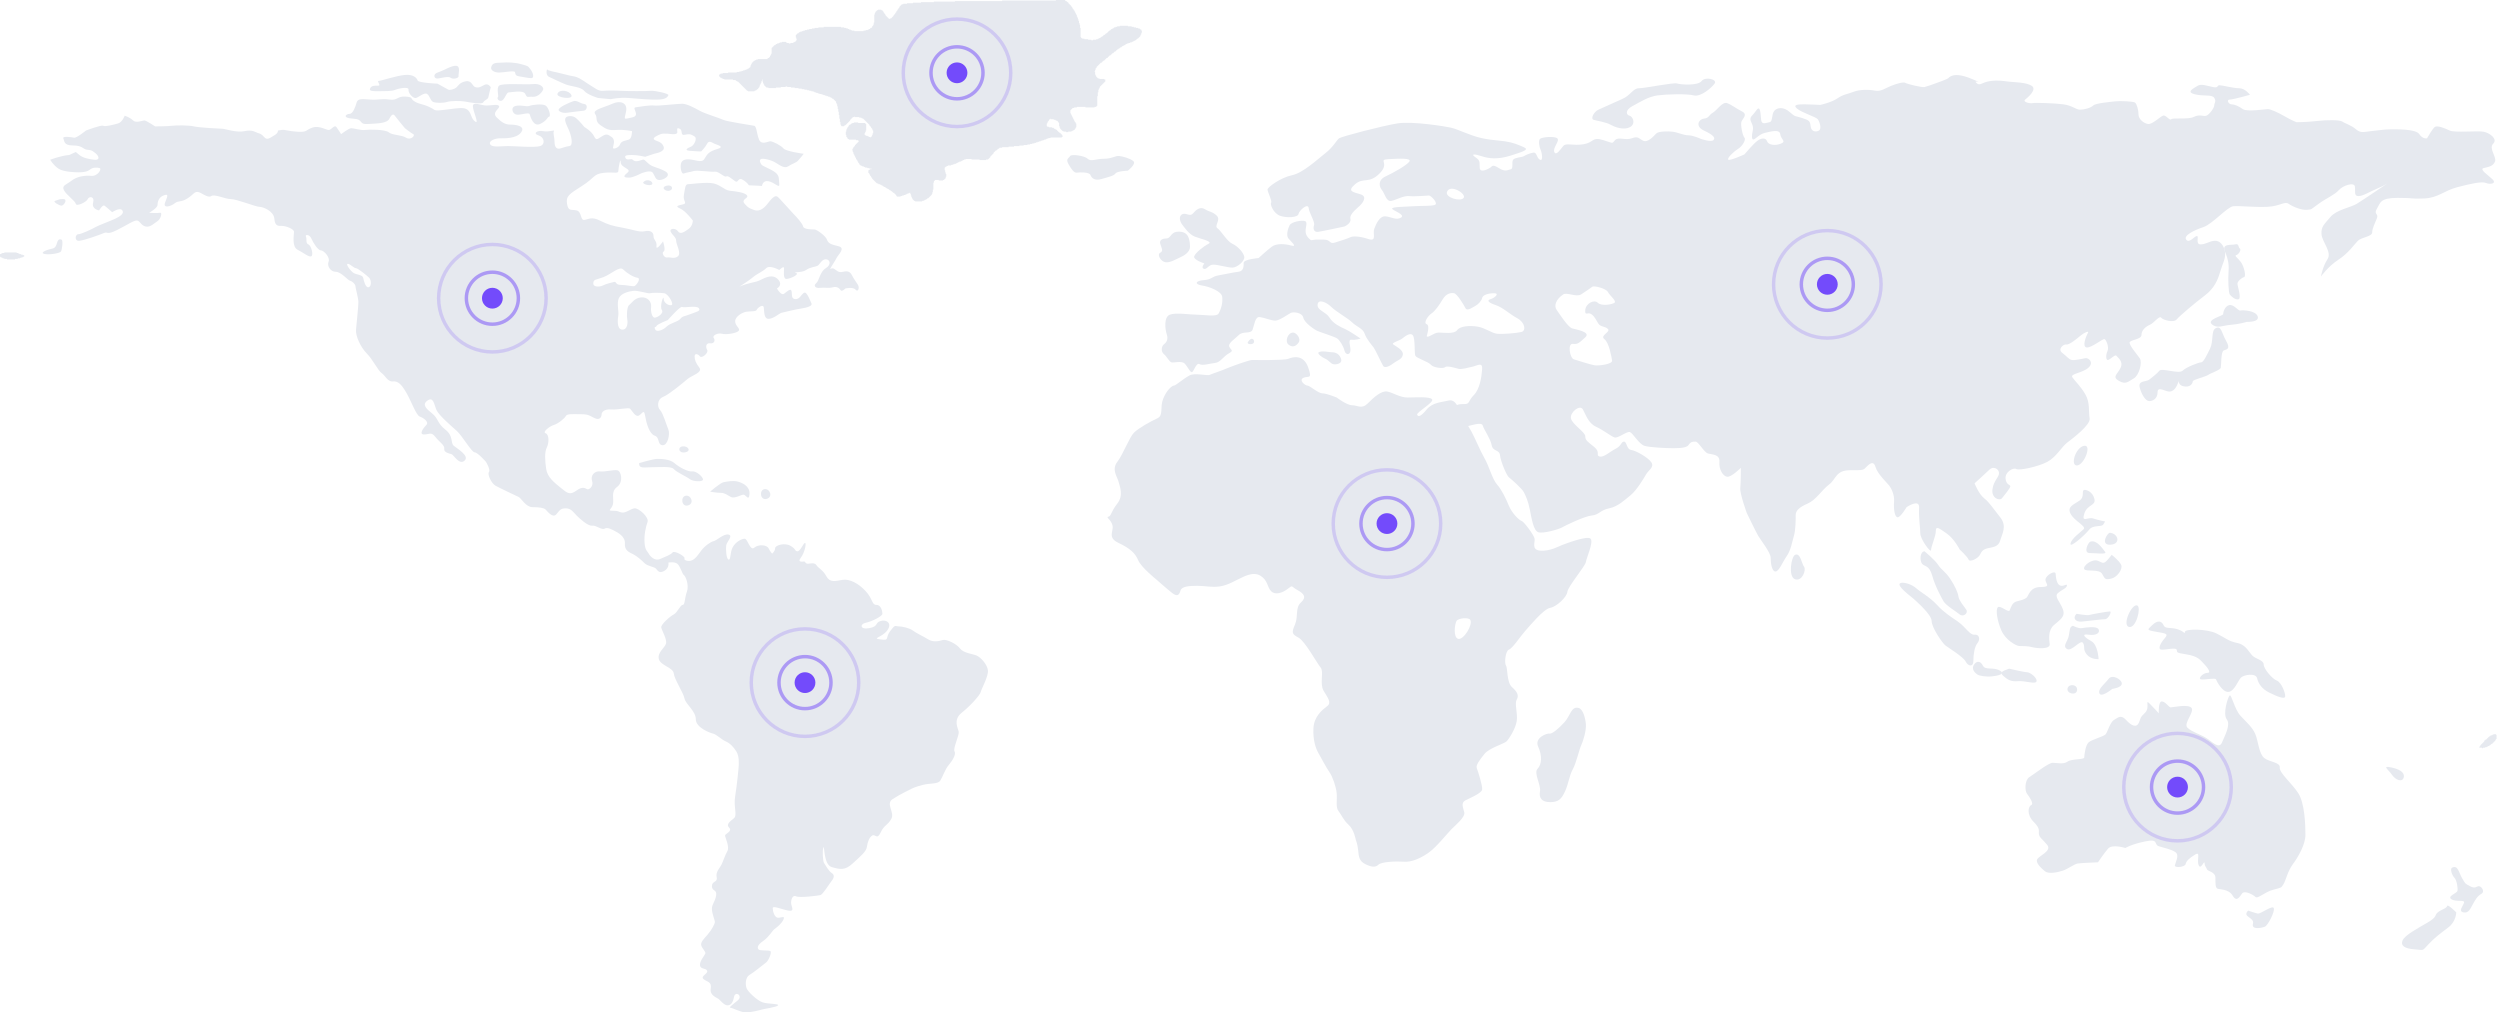 <svg width="721" height="292" viewBox="0 0 721 292" fill="none" xmlns="http://www.w3.org/2000/svg">
<path d="M17.74 69.102C16.011 68.521 16.883 71.334 15.162 71.676C13.445 72.025 11.382 72.882 12.759 73.228C14.133 73.569 17.223 73.055 17.572 72.539C17.915 72.025 18.258 69.274 17.74 69.102Z" fill="#E6E9EF"/>
<path d="M2.015 74.821V74.666H1.24V74.511H0.775V74.357H0.465V74.202H0.155V74.047H0V73.272H0.31V73.117H0.62V72.962H1.24V72.808H4.804V72.962H5.269V73.117H5.579V73.272H6.044V73.427H6.509V73.582H6.974V74.047H6.664V74.202H6.199V74.357H5.734V74.511H5.114V74.666H4.339V74.821" fill="#E6E9EF"/>
<path d="M15.851 57.933C15.153 58.142 17.054 59.307 17.74 59.307C18.431 59.307 19.634 57.416 18.257 57.416C16.883 57.416 17.571 57.416 15.851 57.933Z" fill="#E6E9EF"/>
<path d="M100.613 76.147C99.207 75.684 101.127 78.21 101.985 78.726C102.845 79.243 104.565 79.243 104.74 80.1C104.908 80.965 105.425 83.023 106.286 82.851C107.146 82.678 107.146 80.791 106.459 80.1C105.771 79.415 103.194 77.35 102.676 77.35C102.158 77.35 101.127 76.32 100.613 76.147ZM171.104 81.821C171.104 82.744 172.821 82.851 173.85 82.337C174.885 81.821 176.433 81.48 177.121 81.307C177.808 81.133 177.465 82.16 179.01 82.16C180.56 82.16 182.451 82.678 182.968 82.509C183.483 82.337 185.029 80.275 183.824 80.1C182.62 79.93 180.732 78.726 179.703 77.696C178.671 76.666 176.263 79.072 174.023 79.93C171.79 80.791 171.104 80.45 171.104 81.821ZM188.984 95.053C189.376 95.837 191.222 95.225 192.251 94.192C193.282 93.162 195.518 92.821 196.209 91.955C196.888 91.1 197.409 91.275 199.126 90.586C200.848 89.896 202.224 89.728 201.536 88.865C200.848 88.008 197.237 88.865 196.722 88.525C196.209 88.182 192.594 92.304 192.594 92.304C192.594 92.304 189.502 93.507 189.327 94.022C189.156 94.536 188.47 94.022 188.984 95.053ZM179.354 95.053C181.075 95.241 181.075 92.821 180.903 92.13C180.732 91.441 180.732 88.525 181.423 88.008C182.102 87.492 182.968 85.946 184.857 85.771C186.747 85.599 187.955 86.975 187.779 88.525C187.607 90.072 188.124 91.616 188.812 91.616C189.502 91.616 191.562 90.412 190.874 89.382C190.187 88.35 191.388 84.912 191.388 86.118C191.388 87.32 192.769 88.182 193.627 88.008C194.489 87.836 192.769 84.741 191.562 84.571C190.359 84.397 187.955 84.397 187.438 84.571C186.922 84.741 183.997 83.708 182.62 83.883C181.25 84.055 179.185 84.571 178.497 85.946C177.808 87.32 178.497 89.896 178.325 90.927C178.156 91.955 177.808 94.881 179.354 95.053ZM21.866 43.838C21.866 43.838 21.866 43.838 22.901 44.701C23.929 45.556 25.65 45.898 27.196 46.072C28.748 46.247 28.748 45.217 27.541 44.185C26.342 43.156 25.993 43.321 24.961 43.156C23.929 42.981 23.761 41.95 21.012 41.95C18.257 41.95 18.603 40.576 18.257 39.888C17.915 39.199 20.663 39.542 21.355 39.713C22.044 39.888 24.79 37.648 24.79 37.648C24.79 37.648 29.261 35.936 29.776 36.277C30.294 36.619 32.874 35.936 34.074 35.589C35.28 35.247 35.966 33.357 35.966 33.357C35.966 33.357 37.515 33.874 38.376 34.731C39.233 35.589 41.128 34.731 41.641 34.731C42.156 34.731 44.736 36.452 44.736 36.452C44.736 36.452 48.174 36.452 49.549 36.277C50.926 36.105 54.535 36.105 55.913 36.452C57.285 36.793 63.474 37.134 64.166 37.134C64.852 37.134 68.287 38.337 70.524 37.823C72.762 37.307 73.79 38.168 74.308 38.337C74.819 38.512 75.337 38.512 76.2 39.542C77.057 40.576 77.917 39.713 79.123 39.026C80.323 38.337 80.155 37.648 80.155 37.648C80.155 37.648 80.155 37.648 81.187 37.481C82.218 37.307 82.904 37.823 85.828 37.998C88.751 38.168 88.062 37.481 90.123 36.793C92.188 36.105 94.252 37.648 94.941 37.481C95.626 37.307 96.486 35.936 97.004 36.619C97.521 37.307 98.375 38.684 98.375 38.684C98.375 38.684 100.613 36.966 101.299 36.966C101.985 36.966 104.053 37.648 105.257 37.481C106.459 37.307 111.1 37.307 112.132 38.168C113.161 39.026 115.742 38.855 117.116 39.713C118.49 40.576 119.868 39.026 119.18 38.684C118.49 38.337 116.774 36.966 116.774 36.966C116.774 36.966 114.192 33.874 113.85 33.357C113.509 32.843 112.992 32.843 112.304 34.217C111.615 35.589 109.038 35.589 106.114 35.763C103.194 35.936 105.082 34.39 101.816 34.217C98.55 34.043 99.756 32.843 100.784 32.843C101.816 32.843 102.502 30.778 102.845 29.573C103.194 28.369 104.394 28.542 106.803 28.716C109.204 28.888 109.895 28.369 112.304 28.716C114.71 29.06 114.538 27.686 116.944 27.855C119.351 28.028 118.148 28.369 119.525 29.232C120.9 30.09 121.76 29.92 123.649 30.778C125.54 31.637 124.855 31.637 125.715 31.812C126.575 31.981 129.498 31.467 131.213 31.294C132.934 31.125 134.311 30.947 135.171 31.981C136.031 33.013 135.86 34.217 137.066 35.073C138.266 35.936 136.374 31.981 136.374 30.607C136.374 29.232 138.781 30.434 140.329 30.434C141.878 30.434 143.592 29.92 143.939 30.607C144.284 31.294 141.704 32.327 143.25 33.874C144.799 35.422 145.83 35.936 147.205 35.936C148.579 35.936 151.674 36.277 150.3 38.168C148.925 40.058 145.318 39.888 144.113 39.888C142.907 39.888 140.843 40.576 141.361 41.606C141.878 42.637 144.627 42.122 146.516 42.122C148.411 42.122 154.252 42.637 155.799 42.122C157.35 41.606 157.004 39.542 155.284 39.026C153.566 38.512 154.941 37.481 156.663 37.823C158.385 38.168 160.099 37.307 159.755 37.823C159.413 38.337 159.93 39.542 159.93 40.918C159.93 42.292 160.442 43.156 161.644 42.806C162.85 42.465 163.022 42.292 164.226 42.122C165.432 41.95 164.742 39.026 164.051 37.481C163.37 35.936 162.85 35.073 163.022 34.217C163.197 33.357 165.086 33.187 166.114 34.043C167.149 34.904 168.523 36.619 168.523 36.619C168.523 36.619 170.589 37.823 171.276 39.199C171.964 40.576 172.136 40.232 173.51 39.37C174.885 38.512 175.227 38.684 176.433 39.542C177.639 40.402 176.776 42.122 176.776 42.637C176.776 43.156 178.497 42.637 178.837 41.606C179.185 40.576 180.56 40.576 181.423 40.232C182.277 39.888 182.277 37.823 182.277 37.823C182.277 37.823 180.042 37.307 177.808 37.481C175.576 37.648 174.885 37.307 173.169 36.105C171.449 34.904 172.478 34.043 171.618 32.843C170.758 31.637 174.37 30.947 176.605 29.92C178.837 28.888 181.075 29.573 180.56 32.152C180.042 34.731 179.703 34.39 182.277 33.874C184.857 33.357 182.102 31.125 183.309 30.947C184.515 30.778 187.607 30.263 188.642 30.434C189.671 30.607 195.343 29.92 196.722 29.92C198.098 29.92 200.33 31.125 201.878 31.981C203.428 32.843 207.553 34.043 208.582 34.557C209.614 35.073 216.835 36.105 217.524 36.277C218.214 36.452 218.214 38.512 218.899 40.232C219.59 41.95 221.479 40.748 222.166 40.748C222.854 40.748 225.262 41.95 225.948 42.806C226.635 43.671 231.796 44.354 231.796 44.354C231.796 44.354 230.593 45.898 230.075 46.414C229.561 46.931 228.355 47.277 227.326 47.965C226.292 48.651 225.088 47.791 223.711 46.931C222.339 46.072 219.928 45.556 219.416 45.898C218.899 46.247 219.247 46.931 219.59 47.446C219.928 47.965 222.166 48.651 223.543 49.683C224.916 50.717 224.574 51.748 224.746 53.12C224.916 54.495 223.368 52.603 221.651 52.262C219.928 51.919 219.759 53.633 219.759 53.633C219.759 53.633 217.524 53.465 216.492 53.465C215.461 53.465 216.492 53.465 214.601 52.088C212.712 50.717 213.055 52.951 212.023 52.262C210.994 51.572 209.963 50.542 209.442 50.885C208.925 51.23 207.208 49.34 206.174 49.511C205.142 49.683 201.021 48.993 199.992 49.34C198.955 49.683 198.098 49.683 197.237 50.028C196.373 50.373 196.034 47.619 196.549 46.763C197.063 45.898 198.269 45.731 200.504 46.247C202.735 46.763 202.91 46.247 203.428 45.384C203.942 44.527 204.455 43.671 206.862 42.981C209.275 42.292 206.695 41.776 206.008 41.435C205.315 41.09 204.455 40.402 203.942 41.435C203.428 42.465 202.224 43.671 202.224 43.671C202.224 43.671 200.848 43.671 198.955 43.497C197.063 43.321 198.441 42.637 199.301 42.292C200.158 41.95 201.193 39.888 200.33 39.37C199.471 38.855 199.126 38.512 197.581 38.855C196.034 39.199 197.063 37.648 196.034 37.134C195.004 36.619 195.343 37.481 195.343 38.168C195.343 38.855 193.796 38.684 193.796 38.684C193.796 38.684 191.388 38.337 190.531 38.684C189.671 39.026 188.124 39.713 188.642 40.232C189.156 40.748 190.874 40.748 191.388 42.292C191.906 43.838 189.156 44.185 188.642 44.354C188.124 44.527 186.062 45.217 186.062 45.217C186.062 45.217 183.997 44.701 182.277 44.701C180.56 44.701 180.042 44.87 180.388 45.556C180.732 46.247 181.592 45.898 182.102 45.898C182.62 45.898 182.62 46.763 184.169 46.414C185.718 46.072 185.375 45.556 186.747 46.931C188.124 48.307 189.502 48.133 191.737 49.34C193.968 50.542 191.388 51.919 190.187 51.919C188.984 51.919 188.984 50.885 188.295 49.858C187.607 48.821 184.857 50.028 184.857 50.028C184.857 50.028 182.62 51.23 181.423 51.23C180.218 51.23 179.354 51.057 180.903 49.858C182.451 48.651 179.01 48.477 179.01 46.763C179.01 45.042 178.325 48.477 178.325 49.34C178.325 50.197 176.951 49.511 174.023 49.858C171.104 50.197 171.618 51.23 167.834 53.633C164.051 56.041 163.197 56.557 163.536 58.793C163.883 61.026 164.742 60.337 166.289 60.682C167.834 61.026 167.318 63.602 168.523 63.428C169.729 63.26 170.589 62.397 172.996 63.602C175.403 64.805 176.605 65.15 179.528 65.663C182.451 66.177 184.341 67.04 185.893 66.696C187.438 66.351 188.47 66.868 188.47 68.072C188.47 69.275 189.502 69.447 189.327 70.995C189.156 72.541 191.222 69.615 191.222 69.615C191.222 69.615 192.076 72.201 191.388 72.541C190.705 72.883 191.562 74.427 192.423 74.262C193.282 74.085 194.489 74.776 195.518 73.913C196.549 73.056 195.004 70.48 195.004 69.447C195.004 68.417 193.968 67.901 193.454 66.868C192.936 65.836 194.828 65.663 195.518 66.696C196.209 67.728 197.409 66.868 198.613 66.008C199.815 65.15 199.815 63.602 199.815 63.602C199.815 63.602 197.754 60.851 196.209 60.167C194.656 59.477 195.343 59.307 196.888 58.963C198.441 58.618 196.888 58.103 197.237 56.212C197.581 54.321 197.581 53.12 198.441 53.12C199.301 53.12 202.393 52.603 204.973 52.778C207.553 52.951 208.757 54.838 210.478 55.011C212.195 55.179 214.944 55.526 215.461 56.384C215.976 57.242 213.569 57.416 214.775 58.793C215.976 60.167 216.15 59.995 217.352 60.511C218.556 61.026 219.928 60.682 221.479 58.618C223.032 56.557 223.711 56.384 224.225 56.728C224.746 57.07 228.014 60.851 228.873 61.714C229.733 62.571 231.45 64.458 231.62 65.322C231.796 66.177 234.202 66.177 234.887 66.177C235.577 66.177 238.154 68.072 238.497 69.103C238.845 70.135 239.532 70.48 241.763 70.995C244.001 71.509 241.763 73.397 241.249 74.427C240.734 75.462 240.392 75.806 239.702 77.008C239.017 78.21 239.702 77.008 240.561 77.522C241.421 78.041 241.763 78.726 243.141 78.385C244.519 78.041 245.204 78.385 245.721 79.415C246.236 80.45 246.924 81.307 247.442 82.16C247.953 83.023 247.442 84.397 246.75 83.541C246.067 82.678 243.826 83.192 243.826 83.192C243.826 83.192 242.797 84.224 242.455 83.708C242.112 83.192 241.421 82.509 240.217 82.851C239.017 83.192 237.815 82.851 236.437 83.023C235.059 83.192 234.545 82.337 235.405 81.648C236.265 80.965 236.437 78.385 238.154 77.35C239.874 76.32 239.36 74.776 238.154 74.776C236.95 74.776 236.437 76.32 235.747 76.666C235.059 77.008 233.685 77.008 232.479 77.868C231.278 78.726 228.355 78.385 229.561 78.726C230.763 79.072 227.841 80.45 226.809 80.45C225.775 80.45 226.12 78.21 226.12 77.35C226.12 76.491 224.746 77.868 224.746 77.868C224.746 77.868 221.994 76.32 220.963 77.35C219.928 78.385 218.383 78.9 217.182 79.93C215.976 80.965 213.227 82.678 213.227 82.678C213.227 82.678 214.257 82.16 216.322 81.648C218.383 81.133 218.214 81.307 219.928 80.45C221.651 79.587 223.368 79.243 224.574 80.791C225.775 82.337 224.061 83.192 224.061 83.192C224.061 83.192 224.746 84.397 225.431 84.741C226.12 85.087 226.292 84.397 227.495 83.708C228.698 83.023 228.183 85.087 228.529 85.771C228.873 86.461 230.075 86.461 230.763 85.599C231.45 84.741 231.964 84.055 232.479 84.571C232.997 85.087 233.516 86.287 234.027 87.492C234.545 88.696 230.418 89.04 229.733 89.21C229.046 89.382 225.775 90.072 225.262 90.243C224.746 90.412 223.032 91.955 221.651 91.955C220.276 91.955 220.445 89.896 220.276 88.696C220.101 87.492 218.383 88.865 218.214 89.382C218.042 89.896 216.492 89.728 215.289 89.896C214.087 90.072 212.023 91.275 212.023 92.646C212.023 94.022 213.569 94.709 213.055 95.396C212.54 96.085 209.442 96.601 208.24 96.257C207.037 95.912 205.315 96.771 205.833 97.461C206.348 98.145 206.008 99.177 204.802 99.008C203.595 98.835 203.428 100.04 203.942 100.895C204.455 101.755 202.393 103.471 201.878 102.785C201.364 102.1 200.33 101.755 200.33 102.785C200.33 103.816 200.672 104.676 201.708 106.052C202.735 107.426 199.471 108.289 198.269 109.319C197.063 110.349 192.936 113.785 191.222 114.474C189.502 115.159 189.502 117.396 190.359 118.251C191.222 119.115 192.251 122.718 192.769 123.923C193.282 125.13 192.594 128.561 191.047 128.394C189.502 128.22 190.359 126.159 188.812 125.644C187.264 125.13 186.404 122.035 186.062 119.97C185.718 117.91 185.375 119.115 184.341 119.797C183.309 120.486 182.277 118.426 181.763 117.91C181.25 117.396 178.325 118.251 176.263 118.085C174.198 117.91 173.51 118.94 173.51 119.456C173.51 119.97 173.169 121.516 171.276 120.486C169.387 119.456 169.038 119.456 167.149 119.456C165.257 119.456 163.536 119.281 163.197 119.97C162.85 120.659 160.959 122.207 159.755 122.551C158.549 122.895 156.318 124.614 157.35 124.953C158.385 125.3 158.385 127.705 157.692 129.077C157.004 130.454 157.175 132.861 157.519 135.266C157.864 137.674 159.93 139.219 161.819 140.766C163.708 142.314 164.4 142.83 166.289 141.453C168.182 140.079 168.863 140.939 169.387 141.11C169.898 141.283 171.276 140.249 170.758 138.704C170.244 137.16 171.449 135.781 172.996 135.955C174.541 136.128 176.776 135.439 177.98 135.614C179.185 135.781 179.87 139.045 177.98 140.422C176.091 141.799 177.121 143.862 176.776 145.41C176.433 146.953 174.885 147.295 176.776 147.295C178.671 147.295 178.156 147.641 179.354 147.81C180.56 147.985 181.763 146.781 182.968 146.606C184.169 146.439 187.264 149.186 186.747 150.564C186.235 151.939 185.718 154.341 185.893 156.575C186.062 158.81 186.747 158.985 187.091 159.669C187.438 160.359 188.812 161.908 190.359 161.22C191.906 160.529 193.454 160.014 193.968 159.326C194.489 158.641 197.754 160.529 197.409 161.048C197.063 161.56 198.613 162.078 199.64 161.56C200.672 161.048 201.193 160.184 202.224 158.81C203.253 157.434 204.973 156.235 205.833 156.062C206.695 155.893 208.757 153.827 210.129 154.174C211.508 154.514 209.614 156.235 209.442 157.264C209.275 158.293 209.442 161.22 210.129 161.391C210.82 161.56 210.478 159.326 211.335 157.781C212.195 156.235 213.912 155.371 214.775 155.371C215.632 155.371 216.322 158.985 217.524 157.953C218.727 156.922 221.133 157.092 221.651 158.124C222.166 159.156 222.682 159.669 222.682 159.669C222.682 159.669 223.543 158.985 223.543 158.124C223.543 157.264 226.292 156.401 228.014 157.434C229.733 158.466 229.046 158.81 229.902 158.985C230.763 159.156 231.62 156.75 232.138 156.575C232.653 156.401 232.138 159.326 230.935 160.874C229.733 162.426 231.965 161.908 231.965 161.908C231.965 161.908 231.964 161.908 232.479 162.426C232.997 162.936 234.717 161.908 235.405 162.936C236.096 163.968 237.3 164.311 238.329 166.205C239.36 168.092 240.91 167.575 242.966 167.234C245.032 166.888 247.614 168.265 249.673 170.501C251.736 172.733 251.397 174.453 252.768 174.453C254.146 174.453 254.485 176.341 254.485 177.027C254.485 177.713 251.396 179.265 249.673 179.608C247.953 179.953 247.953 181.674 250.705 181.157C253.456 180.639 252.254 179.608 253.971 179.093C255.692 178.576 257.413 179.776 255.866 181.84C254.315 183.9 251.221 184.074 253.971 184.414C256.723 184.763 255.178 184.074 256.723 182.013C258.27 179.953 258.098 180.639 259.134 180.639C260.163 180.639 262.393 181.157 263.257 181.84C264.121 182.531 266.348 183.56 267.728 184.414C269.101 185.277 270.822 184.932 271.851 184.588C272.88 184.249 275.808 185.62 276.838 186.995C277.867 188.373 280.451 188.544 281.652 189.059C282.854 189.574 284.748 191.635 284.917 193.356C285.091 195.071 283.028 198.683 282.854 199.543C282.685 200.4 279.936 203.494 277.356 205.558C274.776 207.618 276.321 210.027 276.496 211.056C276.665 212.087 274.776 215.862 275.293 216.725C275.808 217.585 274.601 219.474 273.572 220.68C272.541 221.883 271.851 224.113 271.166 225.141C270.48 226.176 268.242 225.835 266.179 226.353C264.121 226.864 263.081 227.381 263.081 227.381C263.081 227.381 259.472 229.102 257.413 230.473C255.351 231.85 258.098 234.257 257.065 236.146C256.035 238.04 255.003 237.867 253.971 240.098C252.94 242.333 252.429 240.447 251.562 240.959C250.705 241.476 250.191 242.847 250.017 244.224C249.848 245.6 248.13 246.973 245.895 249.037C243.659 251.097 242.279 250.753 239.874 250.069C237.468 249.379 237.815 243.535 237.468 244.393C237.125 245.253 237.3 248.348 237.643 248.868C237.981 249.379 239.017 251.271 239.874 251.785C240.734 252.302 240.561 253.154 239.874 254.017C239.188 254.877 237.3 257.975 236.607 258.144C235.923 258.314 230.593 259.003 229.561 258.49C228.529 257.975 228.014 259.69 228.183 260.725C228.355 261.757 229.215 262.955 227.326 262.613C225.431 262.27 222.854 261.067 222.854 261.921C222.854 262.788 223.368 264.676 224.403 264.676C225.431 264.676 226.466 263.987 225.948 265.191C225.431 266.394 224.061 267.426 223.368 267.943C222.682 268.458 221.822 270.171 220.101 271.375C218.383 272.582 218.383 273.266 218.727 273.783C219.074 274.298 221.651 273.956 222.166 274.298C222.682 274.643 221.651 277.05 220.963 277.564C220.276 278.079 217.352 280.485 216.15 281.174C214.944 281.862 214.944 283.922 215.289 284.954C215.632 285.986 218.383 288.566 219.928 289.077C221.479 289.595 224.746 289.42 224.403 289.937C224.061 290.451 220.276 290.969 219.759 291.141C219.247 291.309 216.492 292 215.116 292C213.743 292 211.163 290.623 210.645 290.623C210.129 290.623 210.994 289.937 212.712 288.566C214.429 287.186 212.023 285.64 211.68 287.535C211.335 289.42 210.645 289.937 209.789 289.937C208.925 289.937 207.897 288.729 207.38 288.214C206.862 287.704 204.63 287.186 204.973 285.123C205.315 283.059 203.942 283.237 202.91 282.376C201.878 281.516 204.288 280.833 203.942 279.967C203.595 279.111 202.05 279.625 201.878 278.421C201.708 277.221 203.253 275.501 203.428 274.984C203.595 274.469 202.393 273.441 202.224 272.582C202.05 271.72 202.91 270.86 204.113 269.489C205.315 268.111 206.174 266.394 206.174 265.877C206.174 265.363 205.315 263.47 205.315 262.099C205.315 260.725 206.174 260.208 206.523 258.314C206.862 256.429 205.315 257.116 205.315 255.567C205.315 254.017 207.037 254.535 206.695 252.992C206.348 251.443 207.553 250.408 208.068 249.379C208.582 248.348 209.1 246.63 209.789 245.424C210.478 244.224 209.1 241.476 209.1 240.959C209.1 240.447 211.335 239.758 210.302 238.723C209.275 237.695 210.645 236.832 211.68 235.971C212.712 235.117 211.508 232.708 212.023 229.62C212.54 226.524 213.055 221.194 213.055 220.68C213.055 220.165 213.227 218.099 212.367 216.725C211.508 215.348 210.478 214.319 209.275 213.805C208.068 213.288 206.523 211.739 205.659 211.573C204.802 211.399 200.672 209.853 200.672 207.449C200.672 205.037 197.754 203.146 197.409 201.431C197.063 199.715 194.489 195.933 194.314 194.215C194.142 192.499 190.531 191.981 190.017 190.089C189.502 188.197 191.737 186.823 192.076 185.62C192.423 184.414 190.874 181.84 190.705 180.982C190.531 180.122 193.282 177.713 194.314 177.202C195.343 176.684 196.209 174.453 196.888 174.453C197.581 174.453 197.409 172.558 198.098 170.666C198.783 168.78 197.754 166.205 197.237 165.857C196.722 165.513 196.209 163.279 195.343 162.596C194.489 161.908 192.769 162.247 192.769 162.247C192.769 162.247 193.111 163.793 191.562 164.659C190.017 165.513 189.671 164.482 189.156 163.968C188.642 163.454 186.747 163.279 185.893 162.426C185.029 161.56 183.655 160.359 182.62 159.846C181.592 159.326 180.042 158.81 180.218 156.75C180.388 154.689 177.98 153.485 177.29 153.143C176.605 152.793 175.227 151.939 174.37 152.452C173.51 152.968 171.964 151.425 170.758 151.595C169.555 151.764 167.149 149.531 166.289 148.67C165.432 147.81 164.742 146.606 163.197 146.606C161.644 146.606 161.477 147.122 160.442 148.326C159.413 149.531 157.864 147.469 157.35 146.953C156.832 146.439 155.458 146.264 153.566 146.264C151.674 146.264 150.3 143.69 149.615 143.346C148.925 143.001 144.113 140.766 142.907 140.079C141.704 139.39 140.498 136.812 141.012 136.128C141.53 135.439 140.157 133.205 140.157 133.205C140.157 133.205 137.746 130.454 136.888 130.454C136.031 130.454 133.279 125.644 131.73 124.27C130.185 122.895 126.575 119.797 125.884 118.251C125.198 116.706 125.023 114.299 123.309 115.506C121.588 116.706 122.96 117.91 124.68 119.281C126.401 120.659 126.058 122.035 128.464 123.923C130.87 125.818 129.842 127.705 130.87 128.561C131.905 129.424 135.514 131.486 133.968 132.861C132.419 134.234 130.87 131.14 130.185 130.97C129.498 130.797 127.947 130.454 128.121 129.424C128.295 128.394 126.747 127.531 125.54 125.985C124.338 124.441 123.823 125.3 122.28 125.3C120.728 125.3 122.106 123.409 122.96 122.551C123.823 121.691 122.106 120.486 121.072 120.145C120.042 119.797 118.665 115.851 117.291 113.441C115.91 111.034 114.882 109.836 113.335 110.002C111.79 110.175 111.1 108.289 110.069 107.601C109.038 106.911 107.489 103.644 105.771 101.928C104.053 100.207 102.502 96.945 102.676 95.053C102.845 93.162 103.362 88.35 103.362 87.15C103.362 85.946 102.502 83.023 102.502 82.509C102.502 81.995 101.641 81.133 100.956 80.965C100.27 80.791 98.375 78.385 96.829 78.385C95.283 78.385 94.252 76.666 94.766 75.462C95.283 74.262 93.394 72.201 92.532 72.201C91.674 72.201 90.296 69.963 89.779 68.761C89.265 67.556 87.89 67.556 88.234 68.242C88.576 68.931 88.062 70.135 88.919 70.48C89.779 70.821 90.471 73.571 89.779 73.913C89.093 74.262 87.544 72.883 85.828 72.026C84.106 71.167 84.795 67.728 84.795 66.868C84.795 66.008 82.387 65.15 81.355 65.15C80.323 65.15 79.295 65.322 79.123 63.088C78.949 60.851 75.851 59.651 74.819 59.651C73.79 59.651 68.287 57.416 66.566 57.416C64.852 57.416 61.928 55.867 60.894 56.557C59.865 57.242 57.973 55.352 56.942 55.352C55.913 55.352 55.913 56.041 54.018 57.242C52.126 58.447 51.441 57.758 50.409 58.618C49.38 59.477 46.8 60.337 47.66 58.275C48.514 56.212 48.514 55.867 47.142 56.384C45.765 56.898 45.423 58.275 45.423 59.137C45.423 59.995 43.016 61.367 43.016 61.367C43.016 61.367 45.248 61.542 46.114 61.367C46.968 61.2 46.282 63.26 45.423 63.776C44.567 64.292 43.359 65.663 41.982 65.322C40.61 64.977 40.438 63.776 39.581 63.602C38.715 63.428 36.83 64.805 33.734 66.351C30.637 67.901 31.154 66.696 29.951 67.213C28.748 67.728 24.447 69.275 22.901 69.447C21.355 69.615 21.694 67.556 22.558 67.556C23.415 67.556 26.684 66.008 27.541 65.494C28.402 64.977 32.186 63.602 33.214 63.088C34.248 62.571 35.966 61.714 35.28 60.682C34.594 59.651 32.356 61.2 32.356 61.2C32.356 61.2 30.637 59.651 30.125 59.307C29.608 58.963 28.573 60.682 28.573 60.682C28.573 60.682 26.342 60.337 26.856 58.447C27.369 56.557 25.65 56.557 25.309 57.416C24.961 58.275 22.044 59.651 21.866 58.793C21.694 57.933 19.117 56.212 18.431 54.838C17.739 53.465 19.117 53.292 20.663 52.088C22.209 50.885 24.447 50.542 26.342 50.717C28.23 50.885 29.433 48.651 28.748 48.477C28.056 48.307 26.856 48.133 25.824 48.993C24.79 49.858 22.209 49.683 22.209 49.683C22.209 49.683 18.431 49.683 16.883 48.651C15.336 47.619 14.477 46.072 14.477 46.072C14.477 46.072 17.571 44.87 19.977 44.701L21.866 43.838Z" fill="#E6E9EF"/>
<path d="M185.545 52.549C185.08 53.062 187.608 53.807 188.067 53.12C188.527 52.437 186.69 51.283 185.545 52.549Z" fill="#E6E9EF"/>
<path d="M192.197 53.577C190.369 54.099 192.078 55.408 193.23 54.953C194.372 54.496 193.798 53.12 192.197 53.577Z" fill="#E6E9EF"/>
<path d="M106.692 25.624C106.46 26.318 107.72 26.304 109.209 26.304C110.702 26.304 113.111 26.304 113.799 25.964C114.486 25.624 117.927 24.819 117.813 25.849C117.694 26.882 119.185 28.484 119.984 28.255C120.791 28.025 122.396 26.538 123.194 27.11C124 27.683 124.116 29.057 124.918 29.399C125.72 29.743 127.897 29.743 128.928 29.399C129.958 29.057 132.828 29.057 134.09 29.283C135.348 29.519 139.015 30.203 139.361 29.519C139.704 28.829 140.733 28.713 140.849 28.025C140.963 27.336 141.535 25.161 141.535 25.161C141.535 25.161 140.849 23.903 139.704 24.477C138.559 25.047 138.21 25.393 137.182 25.161C136.152 24.933 136.152 23.096 134.316 23.445C132.483 23.786 132.137 24.819 131.567 25.276C130.992 25.736 129.731 26.077 129.277 25.849C128.818 25.624 126.176 24.13 126.176 24.13C126.176 24.13 120.675 23.903 120.448 23.214C120.216 22.529 119.304 21.383 116.779 21.614C114.256 21.841 109.9 23.333 109.209 23.333C108.528 23.333 110.016 24.704 109.098 24.704C108.18 24.704 107.037 24.59 106.692 25.624Z" fill="#E6E9EF"/>
<path d="M126.176 20.928C124.852 21.368 125.145 22.646 126.063 22.646C126.978 22.646 129.277 21.845 129.958 22.416C130.649 22.99 132.369 22.533 132.25 21.956C132.137 21.386 132.939 19.091 131.567 18.978C130.19 18.864 128.243 20.238 126.176 20.928Z" fill="#E6E9EF"/>
<path d="M141.647 19.437C141.473 20.253 142.562 20.927 143.94 20.927C145.32 20.927 148.296 20.238 148.523 20.808C148.753 21.385 148.413 21.844 150.014 22.069C151.62 22.301 152.307 22.532 153.225 22.532C154.144 22.532 153.794 21.037 152.995 20.008C152.19 18.977 152.423 19.096 150.36 18.518C148.296 17.948 146.23 17.948 144.859 18.058C143.478 18.177 141.99 17.832 141.647 19.437Z" fill="#E6E9EF"/>
<path d="M143.94 24.707C143.075 25.466 143.94 27.799 143.594 28.028C143.251 28.258 143.711 29.286 144.628 29.06C145.547 28.832 146 26.656 146.692 26.656C147.38 26.656 150.935 25.852 151.505 27.113C152.08 28.369 152.08 27.799 153.684 27.917C155.286 28.028 156.549 26.314 156.665 25.739C156.776 25.164 155.861 24.019 153.684 24.249C151.505 24.479 144.859 23.906 143.94 24.707Z" fill="#E6E9EF"/>
<path d="M148.178 30.779C147.382 31.289 147.832 32.959 149.094 33.069C150.356 33.188 152.534 32.27 152.761 32.959C152.991 33.645 153.79 36.739 155.856 35.708C157.919 34.677 157.806 33.758 158.382 33.645C158.951 33.529 158.263 31.009 157.347 30.435C156.428 29.864 153.447 30.208 152.648 30.553C151.843 30.895 149.437 29.978 148.178 30.779Z" fill="#E6E9EF"/>
<path d="M161.13 31.813C161.263 32.126 162.16 32.726 163.651 32.499C165.139 32.269 167.313 32.038 168.344 31.926C169.382 31.813 169.608 30.091 168.463 29.978C167.313 29.863 166.4 28.833 165.371 29.177C164.336 29.522 160.779 31.008 161.13 31.813Z" fill="#E6E9EF"/>
<path d="M160.784 26.997C160.285 28.203 165.376 28.833 164.801 27.457C164.226 26.08 161.361 25.628 160.784 26.997Z" fill="#E6E9EF"/>
<path d="M161.704 21.149C160.253 20.801 157.809 20.353 157.809 20.006C157.809 19.664 157.118 21.614 158.386 22.184C159.646 22.756 161.704 23.786 163.198 24.364C164.685 24.934 167.548 25.047 168.468 26.193C169.387 27.336 172.479 28.255 172.479 28.255L176.153 28.602C176.153 28.602 178.672 28.026 181.305 28.255C183.941 28.484 187.838 28.83 190.017 28.714C192.196 28.602 192.539 27.914 192.769 27.454C192.996 26.994 188.759 26.077 187.724 26.193C186.69 26.305 180.843 26.305 179.127 26.193C177.407 26.077 175.228 26.077 173.85 26.193C172.479 26.305 171.45 25.279 170.416 24.705C169.387 24.13 167.094 22.299 165.721 22.067C164.341 21.842 164.572 21.842 161.704 21.149Z" fill="#E6E9EF"/>
<path d="M308.645 44.982C308.183 45.747 307.271 45.786 308.183 47.389C309.104 48.991 309.79 49.906 310.592 49.793C311.394 49.68 314.145 49.564 314.492 50.483C314.835 51.4 315.754 52.204 317.697 51.626C319.647 51.054 321.248 50.715 321.706 50.026C322.17 49.338 325.268 49.225 325.268 49.225C325.268 49.225 327.789 47.275 326.868 46.475C325.948 45.671 323.777 45.097 322.738 44.982C321.706 44.867 320.676 45.786 318.387 45.786C316.093 45.786 314.602 46.7 313.685 45.786C312.772 44.867 308.985 44.41 308.645 44.982Z" fill="#E6E9EF"/>
<path d="M263.917 58.09V57.935H263.607V57.781H263.452V57.626H263.297V57.471H263.142V57.161H262.987V56.851H262.832V56.386H262.677V55.922H262.522V55.612H262.212V55.767H261.747V55.922H261.437V56.077H261.127V56.231H260.662V56.386H260.197V56.541H259.732V56.696H258.647V56.541H258.493V56.231H258.338V56.077H258.183V55.922H258.028V55.767H257.873V55.612H257.563V55.457H257.408V55.302H257.253V55.147H256.943V54.992H256.788V54.837H256.478V54.682H256.323V54.528H256.013V54.373H255.703V54.218H255.548V54.063H255.238V53.908H254.928V53.753H254.618V53.598H254.463V53.443H254.153V53.288H253.843V53.133H253.378V52.978H253.068V52.824H252.759V52.669H252.604V52.514H252.449V52.359H252.294V52.204H252.139V52.049H251.984V51.894H251.829V51.739H251.674V51.584H251.519V51.274H251.364V51.12H251.209V50.81H251.054V50.655H250.899V50.345H250.744V50.035H250.589V49.88H250.434V49.106H250.589V48.951H250.899V48.796H251.364V48.641H250.744V48.486H250.124V48.331H249.504V48.176H249.194V48.021H248.729V47.867H248.419V47.712H248.109V47.557H247.954V47.402H247.799V47.092H247.644V46.937H247.489V46.627H247.334V46.317H247.18V46.163H247.025V45.853H246.87V45.543H246.715V45.233H246.56V44.923H246.405V44.613H246.25V44.304H246.095V43.839H245.94V43.374H245.785V43.064H245.94V42.755H246.095V42.445H246.25V42.29H246.405V42.135H246.56V41.825H246.715V41.67H246.87V41.515H247.025V41.36H247.18V41.206H247.334V41.051H247.489V40.896H247.644V40.586H247.489V40.431H246.87V40.276H244.855V40.121H244.545V39.966H244.39V39.656H244.235V39.502H244.08V38.882H243.925V37.952H244.08V37.333H244.235V37.023H244.39V36.713H244.545V36.558H244.7V36.248H244.855V36.093H245.01V35.939H245.32V35.784H245.475V35.629H245.785V35.474H246.25V35.319H247.489V35.474H249.504V35.629H249.659V35.784H249.814V37.643H249.659V38.107H249.504V38.417H249.349V38.882H249.504V39.037H249.814V39.192H250.279V39.347H250.589V39.502H250.899V39.656H251.054V39.502H251.364V39.192H251.519V38.882H251.674V38.417H251.829V37.643H251.674V37.333H251.519V37.023H251.364V36.868H251.209V36.558H251.054V36.403H250.899V36.248H250.744V35.939H250.589V35.784H250.434V35.629H250.279V35.474H250.124V35.319H249.969V35.164H249.814V35.009H249.659V34.854H249.504V34.699H249.349V34.544H249.194V34.39H249.039V34.235H248.729V34.08H248.419V33.925H247.799V33.77H246.56V33.615H246.405V33.77H245.94V33.925H245.785V34.08H245.63V34.235H245.475V34.39H245.32V34.544H245.165V34.854H245.01V35.009H244.855V35.164H244.7V35.319H244.545V35.474H244.39V35.629H244.235V35.784H244.08V35.939H243.925V36.093H243.615V36.248H243.46V36.403H242.685V36.248H242.53V35.939H242.375V35.164H242.22V34.235H242.065V33.15H241.91V32.221H241.755V31.446H241.601V30.672H241.446V30.052H241.291V29.742H241.136V29.278H240.981V29.123H240.826V28.968H240.671V28.813H240.516V28.658H240.361V28.503H240.051V28.348H239.896V28.193H239.586V28.038H239.276V27.884H238.811V27.729H238.346V27.574H237.881V27.419H237.416V27.264H236.951V27.109H236.331V26.954H235.867V26.799H235.402V26.644H234.937V26.489H234.627V26.334H234.007V26.18H233.387V26.025H232.767V25.87H231.992V25.715H231.217V25.56H230.288V25.405H229.203V25.25H228.118V25.095H227.033V24.94H226.568V25.095H225.173V25.25H223.779V25.405H221.609V25.25H220.989V25.095H220.834V24.94H220.679V24.785H220.524V24.63H220.369V24.321H220.214V24.011H220.059V23.546H219.904V22.926H219.749V23.391H219.594V23.856H219.439V24.166H219.284V24.476H219.129V24.94H218.975V25.25H218.82V25.405H218.665V25.715H218.355V25.87H218.2V26.025H217.89V26.18H217.58V26.334H215.72V26.18H215.41V26.025H215.255V25.87H215.1V25.715H214.945V25.56H214.79V25.405H214.635V25.25H214.48V25.095H214.325V24.94H214.17V24.785H214.015V24.63H213.86V24.476H213.705V24.321H213.55V24.166H213.395V24.011H213.241V23.856H213.086V23.701H212.931V23.546H212.621V23.391H212.311V23.236H212.156V23.081H211.381V22.926H208.901V22.771H208.436V22.617H208.126V22.462H207.816V22.307H207.662V22.152H207.507V21.997H207.352V21.687H207.507V21.377H207.816V21.223H208.436V21.068H209.986V20.913H212.466V20.758H213.241V20.603H213.86V20.448H214.325V20.293H214.79V20.138H215.255V19.983H215.565V19.828H215.875V19.673H216.03V19.518H216.34V19.209H216.495V18.744H216.65V18.434H216.805V18.124H216.96V17.969H217.115V17.814H217.27V17.66H217.425V17.505H217.735V17.35H218.045V17.195H218.51V17.04H221.299V16.885H221.454V16.73H221.764V16.575H221.919V16.42H222.074V16.11H222.229V15.801H222.384V15.491H222.539V13.787H222.694V13.632H222.849V13.477H223.004V13.322H223.159V13.167H223.314V13.012H223.624V12.857H223.779V12.703H224.089V12.548H224.554V12.393H224.863V12.238H225.483V12.083H226.723V12.238H226.878V12.393H227.498V12.548H227.963V12.393H228.738V12.238H229.048V12.083H229.358V11.928H229.513V11.773H229.668V11.463H229.823V11.308H229.668V10.844H229.513V10.069H229.668V9.914H229.823V9.759H229.978V9.604H230.288V9.45H230.442V9.295H230.752V9.14H231.217V8.985H231.682V8.83H232.147V8.675H232.767V8.52H233.387V8.365H234.162V8.21H234.937V8.055H236.021V7.9H237.571V7.746H242.53V7.9H243.46V8.055H244.08V8.21H244.545V8.365H244.855V8.52H245.32V8.675H245.63V8.83H246.405V8.985H249.039V8.83H249.659V8.675H250.279V8.52H250.589V8.365H250.899V8.21H251.054V8.055H251.364V7.9H251.519V7.591H251.674V7.436H251.829V7.126H251.984V6.506H252.139V4.183H252.294V3.718H252.449V3.408H252.604V3.253H252.759V3.098H252.914V2.943H253.223V2.789H254.153V2.943H254.463V3.098H254.618V3.253H254.773V3.563H254.928V3.718H255.083V4.028H255.238V4.183H255.393V4.493H255.548V4.647H255.703V4.802H255.858V4.957H256.013V5.112H256.168V5.267H256.323V5.422H256.788V5.267H257.098V5.112H257.253V4.957H257.408V4.802H257.563V4.647H257.718V4.338H257.873V4.183H258.028V4.028H258.183V3.718H258.338V3.563H258.493V3.253H258.647V3.098H258.802V2.789H258.957V2.634H259.112V2.324H259.267V2.169H259.422V1.859H259.577V1.704H259.732V1.549H259.887V1.394H260.042V1.239H260.507V1.085H261.592V0.93H263.297V0.775H265.621V0.62H269.341V0.465H275.385V0.31H289.022V0.155H304.519V0H307.154V0.155H307.309V0.31H307.619V0.465H307.774V0.62H308.084V0.93H308.239V1.085H308.394V1.239H308.549V1.394H308.704V1.549H308.859V1.704H309.014V2.014H309.169V2.169H309.324V2.479H309.479V2.634H309.633V2.943H309.788V3.098H309.943V3.408H310.098V3.718H310.253V4.028H310.408V4.338H310.563V4.802H310.718V5.112H310.873V5.577H311.028V6.042H311.183V6.661H311.338V7.126H311.493V8.055H311.648V10.689H311.803V10.999H312.113V11.153H312.733V11.308H313.818V11.463H314.748V11.618H315.212V11.463H316.142V11.308H316.607V11.153H316.917V10.999H317.227V10.844H317.537V10.689H317.692V10.534H318.002V10.379H318.157V10.224H318.312V10.069H318.622V9.914H318.777V9.759H318.932V9.604H319.242V9.45H319.397V9.295H319.552V9.14H319.707V8.985H319.862V8.83H320.172V8.675H320.327V8.52H320.482V8.365H320.792V8.21H321.101V8.055H321.256V7.9H321.721V7.746H322.186V7.591H322.961V7.436H325.286V7.591H326.371V7.746H326.99V7.9H327.61V8.055H328.23V8.21H328.695V8.365H328.85V8.52H329.16V8.83H329.315V9.45H329.16V9.914H329.005V10.224H328.85V10.534H328.695V10.689H328.54V10.844H328.385V10.999H328.23V11.153H327.92V11.308H327.765V11.463H327.61V11.618H327.3V11.773H326.99V11.928H326.68V12.083H326.371V12.238H325.906V12.393H325.441V12.548H324.976V12.703H324.666V12.857H324.511V13.012H324.201V13.167H323.891V13.322H323.581V13.477H323.426V13.632H323.116V13.787H322.961V13.942H322.651V14.097H322.496V14.252H322.186V14.407H322.031V14.562H321.876V14.716H321.721V14.871H321.411V15.026H321.256V15.181H321.101V15.336H320.792V15.491H320.637V15.646H320.482V15.801H320.327V15.956H320.017V16.11H319.862V16.265H319.707V16.42H319.552V16.575H319.397V16.73H319.087V16.885H318.932V17.04H318.777V17.195H318.622V17.35H318.467V17.505H318.157V17.66H318.002V17.814H317.847V17.969H317.692V18.124H317.382V18.279H317.227V18.434H317.072V18.589H316.917V18.744H316.762V18.899H316.607V19.054H316.452V19.209H316.297V19.518H316.142V19.673H315.987V20.138H315.832V20.603H315.677V20.758H315.832V21.532H315.987V21.842H316.142V22.152H316.297V22.307H316.452V22.462H316.607V22.617H317.072V22.771H318.467V22.926H318.777V23.546H318.622V23.701H318.467V23.856H318.312V24.011H318.157V24.166H318.002V24.321H317.847V24.476H317.692V24.63H317.537V24.785H317.382V24.94H317.227V25.25H317.072V25.56H316.917V25.87H316.762V26.644H316.607V27.729H316.452V30.517H316.297V30.672H316.142V30.827H315.677V30.982H313.043V30.827H310.563V30.982H309.788V31.137H309.324V31.291H309.169V31.446H309.014V31.601H308.859V31.756H308.704V32.686H308.859V32.995H309.014V33.305H309.169V33.615H309.324V33.925H309.479V34.235H309.633V34.544H309.788V34.854H309.943V35.164H310.098V35.319H310.253V35.629H310.408V36.713H310.253V37.023H310.098V37.178H309.943V37.488H309.633V37.643H309.324V37.797H309.014V37.952H308.084V38.107H307.464V37.952H306.689V37.797H306.379V37.643H306.224V37.488H306.069V37.333H305.914V37.178H305.759V36.868H305.604V36.403H305.449V35.474H305.294V35.164H305.139V35.009H304.984V34.854H304.674V34.699H304.364V34.544H303.899V34.39H303.125V34.235H302.97V34.39H302.66V34.544H302.505V34.854H302.35V35.009H302.195V35.319H302.04V35.629H301.885V36.403H302.04V36.558H302.505V36.713H303.435V36.868H303.899V37.023H304.054V37.178H304.364V37.333H304.674V37.488H304.829V37.643H304.984V37.797H305.139V37.952H305.294V38.107H305.449V38.262H305.759V38.417H305.914V38.572H306.069V38.727H306.224V38.882H306.379V39.192H306.534V39.347H306.379V39.502H306.224V39.656H302.97V39.811H302.35V39.966H301.885V40.121H301.575V40.276H301.11V40.431H300.645V40.586H300.18V40.741H299.715V40.896H299.25V41.051H298.785V41.206H298.32V41.36H297.701V41.515H297.081V41.67H296.306V41.825H295.221V41.98H293.981V42.135H292.432V42.29H290.882V42.445H289.022V42.6H288.247V42.755H288.092V42.909H287.782V43.064H287.627V43.219H287.472V43.374H287.162V43.529H287.007V43.684H286.853V43.839H286.698V43.994H286.543V44.304H286.388V44.459H286.233V44.613H286.078V44.768H285.923V44.923H285.768V45.078H285.613V45.388H285.458V45.543H285.303V45.698H285.148V45.853H284.993V46.008H284.373V46.163H282.513V46.008H280.189V45.853H278.484V46.008H278.019V46.163H277.709V46.317H277.399V46.472H277.089V46.627H276.624V46.782H276.314V46.937H276.004V47.092H275.694V47.247H275.23V47.402H274.765V47.557H274.3V47.712H273.37V47.867H273.06V48.021H272.75V48.176H272.595V48.331H272.44V49.106H272.595V49.725H272.75V50.19H272.905V50.965H272.75V51.429H272.595V51.584H272.44V51.739H272.285V51.894H271.975V52.049H270.735V51.894H269.651V52.049H269.496V52.204H269.341V52.669H269.186V54.682H269.031V55.457H268.876V55.922H268.721V56.231H268.566V56.386H268.411V56.541H268.256V56.696H268.101V56.851H267.946V57.006H267.791V57.161H267.481V57.316H267.326V57.471H267.016V57.626H266.706V57.781H266.396V57.935H265.931V58.09" fill="#E6E9EF"/>
<path d="M184.34 133.548C184.168 135.265 185.891 134.749 187.954 134.749C190.015 134.749 193.626 134.408 194.312 135.265C195.002 136.128 198.097 137.499 198.954 138.19C199.814 138.874 202.565 139.044 202.734 138.357C202.909 137.673 200.846 135.781 199.639 135.954C198.439 136.128 195.859 134.749 194.488 133.548C193.11 132.345 190.53 132.345 189.501 132.345C188.468 132.345 184.34 133.548 184.34 133.548Z" fill="#E6E9EF"/>
<path d="M196.887 128.737C195.319 128.909 195.691 130.798 197.58 130.455C199.47 130.111 198.44 128.562 196.887 128.737Z" fill="#E6E9EF"/>
<path d="M197.758 142.97C196.18 143.253 196.552 146.319 198.444 145.761C200.333 145.203 199.304 142.686 197.758 142.97Z" fill="#E6E9EF"/>
<path d="M220.447 141.077C218.877 141.361 219.249 144.432 221.135 143.867C223.034 143.311 221.995 140.795 220.447 141.077Z" fill="#E6E9EF"/>
<path d="M204.805 141.8C204.805 141.8 206.697 142.141 207.899 142.141C209.102 142.141 209.792 142.831 210.822 143.347C211.851 143.863 213.745 142.659 214.432 142.659C215.118 142.659 215.978 144.72 216.152 142.485C216.324 140.25 214.089 139.22 212.714 138.876C211.337 138.531 209.792 138.876 208.76 139.046C207.724 139.22 204.805 141.8 204.805 141.8Z" fill="#E6E9EF"/>
<path d="M424.015 178.747C423.553 178.004 420.577 178.23 420.057 179.092C419.548 179.952 419.028 183.899 420.577 184.248C422.119 184.587 424.873 180.121 424.015 178.747ZM348.881 108.114C349.569 107.773 352.315 106.911 353.866 106.223C355.416 105.535 360.4 103.816 361.086 103.816C361.778 103.816 370.368 103.989 371.573 103.47C372.779 102.956 375.877 102.099 377.248 105.879C378.62 109.66 377.248 108.288 375.877 108.971C374.495 109.66 376.391 111.205 377.075 111.205C377.76 111.205 380.167 113.44 381.369 113.44C382.576 113.44 385.501 114.644 385.501 114.644C385.501 114.644 388.419 116.877 389.973 116.877C391.517 116.877 392.727 118.084 394.441 116.363C396.154 114.644 398.393 112.579 400.113 112.924C401.833 113.271 403.727 114.644 405.957 114.644C408.195 114.644 412.323 114.298 413.01 115.158C413.701 116.019 408.368 118.939 408.709 119.629C409.058 120.313 409.743 120.144 411.463 118.084C413.179 116.019 415.762 116.019 417.822 115.505C419.889 114.987 420.923 118.25 421.267 119.28C421.605 120.313 423.154 122.206 424.355 124.44C425.561 126.672 426.761 129.766 428.141 132.173C429.516 134.582 430.375 138.19 431.754 139.734C433.128 141.282 434.331 143.861 435.188 145.924C436.053 147.984 438.115 150.044 438.8 150.218C439.492 150.389 442.41 154.341 442.583 155.37C442.752 156.4 441.551 158.641 444.296 158.809C447.053 158.984 449.456 157.606 450.321 157.263C451.18 156.921 457.884 154.341 458.744 155.37C459.609 156.4 457.541 160.873 457.369 162.078C457.196 163.278 452.209 169.123 452.035 170.666C451.869 172.218 448.942 174.969 447.053 175.308C445.159 175.649 441.204 180.467 439.829 182.013C438.452 183.559 436.217 186.995 435.188 187.337C434.157 187.686 433.813 191.291 434.331 191.981C434.846 192.666 434.5 196.792 436.053 198.165C437.595 199.542 438.115 200.568 437.423 201.774C436.735 202.973 437.768 205.726 437.423 207.963C437.08 210.192 435.188 213.118 434.5 213.804C433.813 214.494 429.516 215.699 428.141 217.41C426.761 219.133 425.561 220.679 425.904 221.537C426.246 222.4 427.624 226.692 427.447 227.724C427.281 228.759 424.015 230.13 422.637 230.815C421.267 231.51 421.955 232.878 422.294 234.256C422.637 235.627 419.889 237.866 418.683 239.065C417.476 240.269 414.209 244.392 411.975 245.938C409.743 247.487 407.163 248.689 404.927 248.519C402.7 248.347 398.393 248.519 397.537 249.378C396.671 250.241 395.475 250.068 393.751 249.21C392.034 248.347 391.859 247.146 391.697 245.252C391.517 243.361 391.002 242.157 391.002 242.157C391.002 242.157 390.488 239.24 388.933 237.866C387.39 236.487 386.872 234.944 386.018 233.906C385.16 232.878 385.676 230.647 385.501 228.759C385.327 226.863 384.298 223.949 383.444 222.742C382.576 221.537 380.858 218.273 380.167 217.069C379.483 215.861 378.62 213.462 378.794 210.026C378.97 206.588 381.369 204.7 382.75 203.662C384.131 202.634 382.92 201.26 381.718 199.2C380.515 197.136 381.891 193.694 380.858 192.499C379.826 191.291 376.391 184.931 374.495 183.899C372.599 182.868 372.437 182.53 373.469 180.121C374.495 177.712 373.469 175.308 375.184 173.764C376.906 172.218 376.046 171.186 374.157 170.155C372.261 169.123 372.954 168.608 371.401 169.811C369.85 171.014 367.794 171.7 366.593 170.5C365.387 169.293 365.729 167.402 363.492 166.028C361.26 164.658 358.339 166.542 357.475 166.888C356.618 167.233 354.21 168.779 351.797 169.123C349.398 169.465 347.677 168.948 345.265 168.948C342.865 168.948 340.796 169.123 340.453 170.328C340.112 171.529 339.598 172.218 338.05 171.014C336.5 169.811 333.405 167.056 333.405 167.056C333.405 167.056 329.108 163.628 328.248 161.559C327.388 159.499 325.841 158.123 322.576 156.574C319.309 155.028 321.198 153.309 320.855 151.594C320.515 149.875 318.793 149.185 319.651 149.013C320.515 148.843 320.343 147.64 322.225 145.234C324.124 142.829 322.918 140.248 322.576 138.874C322.225 137.499 320.515 135.438 322.225 133.205C323.947 130.969 325.667 126.158 327.039 124.785C328.421 123.408 331.863 121.515 333.746 120.659C335.641 119.796 334.437 117.568 335.466 114.988C336.5 112.41 338.05 111.205 338.563 111.205C339.08 111.205 340.988 109.422 343.034 108.288C344.579 107.425 348.191 108.455 348.881 108.114Z" fill="#E6E9EF"/>
<path d="M455.299 204.179C453.149 203.566 452.897 206.416 451.178 208.306C449.455 210.192 447.566 211.738 446.881 211.572C446.186 211.398 442.408 212.772 443.611 215.347C444.812 217.924 444.644 220.508 443.437 221.71C442.234 222.914 444.468 226.351 444.131 228.238C443.78 230.13 444.644 231.334 447.051 231.334C449.455 231.334 450.319 230.472 451.35 228.238C452.379 226.006 452.549 223.774 453.582 221.882C454.614 219.99 455.477 216.037 455.991 215.007C456.506 213.976 457.54 210.709 457.368 208.82C457.194 206.931 456.506 204.525 455.299 204.179Z" fill="#E6E9EF"/>
<path d="M517.705 160.014C516.592 160.507 515.642 166.371 517.705 167.057C519.775 167.751 520.978 164.31 520.291 163.454C519.6 162.596 519.257 159.326 517.705 160.014Z" fill="#E6E9EF"/>
<path d="M372.95 95.912C371.328 95.912 370.537 98.494 371.569 99.351C372.595 100.207 373.635 100.04 374.491 98.835C375.359 97.631 373.806 95.912 372.95 95.912Z" fill="#E6E9EF"/>
<path d="M359.882 98.661C359.467 99.315 361.257 99.525 361.601 98.836C361.945 98.146 361.083 96.772 359.882 98.661Z" fill="#E6E9EF"/>
<path d="M380.337 101.585C379.712 101.957 381.366 103.13 382.229 103.471C383.098 103.816 383.777 104.849 384.468 105.02C385.157 105.193 387.387 105.02 386.702 103.302C386.015 101.585 384.468 101.585 383.952 101.585C383.441 101.585 381.203 101.07 380.337 101.585Z" fill="#E6E9EF"/>
<path d="M339.25 66.868C337.691 67.128 337.528 68.76 336.499 68.76C335.465 68.76 334.263 69.103 334.611 70.305C334.951 71.508 335.64 72.367 334.611 72.883C333.579 73.397 334.779 75.462 336.155 75.634C337.528 75.806 339.079 74.775 340.28 74.261C341.483 73.744 343.203 72.715 343.203 71.166C343.203 69.614 342.864 68.242 342.171 67.555C341.483 66.868 340.28 66.696 339.25 66.868Z" fill="#E6E9EF"/>
<path d="M341.146 61.714C339.755 62.177 340.283 63.945 340.971 64.805C341.659 65.663 342.867 67.556 344.581 68.242C346.302 68.931 349.915 69.615 348.542 70.305C347.161 70.995 344.753 72.883 344.413 73.913C344.063 74.945 347.336 75.977 347.336 75.977C347.336 75.977 346.302 77.18 347.161 77.522C348.023 77.868 348.542 76.32 349.915 76.32C351.285 76.32 354.039 77.18 355.418 77.18C356.792 77.18 359.024 75.29 358.855 74.085C358.682 72.883 356.96 70.995 355.418 70.305C353.868 69.615 352.148 66.522 351.12 65.836C350.085 65.15 352.148 63.428 350.945 62.232C349.741 61.026 348.883 61.2 347.505 60.337C346.133 59.477 344.928 60.511 344.063 61.542C343.206 62.571 342.174 61.367 341.146 61.714Z" fill="#E6E9EF"/>
<path d="M450.834 84.909C448.751 86.3 448.079 88.179 448.939 89.38C449.803 90.584 452.205 94.363 453.41 94.707C454.612 95.051 458.911 95.739 457.192 97.286C455.475 98.832 455.131 99.348 453.58 99.175C452.032 99.006 452.72 103.3 453.927 103.642C455.131 103.988 458.741 105.191 459.942 105.362C461.147 105.534 465.102 105.018 464.927 103.988C464.757 102.954 464.069 98.832 462.697 97.802C461.313 96.769 464.589 95.739 463.725 94.879C462.861 94.019 461.665 94.363 460.974 93.333C460.284 92.302 459.942 91.273 458.911 90.584C457.881 89.894 457.024 91.273 457.192 89.38C457.366 87.49 459.77 86.285 460.802 87.318C461.832 88.348 464.927 87.834 465.62 87.318C466.308 86.802 464.239 85.253 463.725 84.222C463.21 83.19 459.77 82.335 459.255 82.676C458.741 83.021 457.366 84.053 455.99 84.909C454.612 85.769 451.866 84.222 450.834 84.909ZM411.46 96.942C411.804 97.629 413.523 95.909 414.896 95.909C416.267 95.909 419.368 96.427 420.228 95.223C421.085 94.019 423.835 93.847 426.074 94.19C428.312 94.534 430.201 96.083 431.751 96.255C433.299 96.427 437.42 96.083 438.797 95.739C440.169 95.393 439.826 92.986 437.592 91.787C435.36 90.584 433.466 88.694 431.403 88.006C429.338 87.318 428.65 86.629 429.855 86.285C431.063 85.944 432.605 84.569 430.887 84.569C429.167 84.569 427.621 85.084 427.444 85.944C427.278 86.802 426.243 87.834 425.558 88.179C424.87 88.523 423.151 89.894 422.634 88.863C422.116 87.834 420.228 84.739 419.368 84.569C418.51 84.395 417.135 84.569 416.1 86.285C415.069 88.006 413.867 89.725 412.832 90.41C411.804 91.098 410.428 93.16 411.46 93.505C412.489 93.847 411.46 96.942 411.46 96.942ZM417.307 55.35C416.721 56.972 421.264 58.273 422.116 57.068C422.981 55.864 418.163 52.949 417.307 55.35ZM352.487 85.597C352.312 84.053 348.878 82.676 346.641 82.335C344.408 81.992 344.747 80.962 347.156 80.789C349.566 80.614 349.395 79.757 351.452 79.413C353.519 79.069 355.585 78.553 357.13 78.383C358.676 78.208 358.676 76.834 358.676 75.804C358.676 74.774 362.974 74.425 362.974 74.425C362.974 74.425 365.384 72.199 366.761 71.164C368.131 70.133 370.538 70.303 372.433 70.819C374.322 71.333 372.258 69.612 371.57 68.759C370.882 67.899 371.398 66.006 371.922 64.974C372.433 63.943 375.531 63.425 376.388 63.774C377.245 64.115 376.388 65.661 376.557 67.038C376.731 68.415 378.105 69.273 378.105 69.273L379.48 69.101C379.48 69.101 379.48 69.101 381.715 69.101C383.952 69.101 383.261 70.478 384.983 69.961C386.702 69.445 388.764 68.759 389.456 68.415C390.137 68.069 392.031 68.069 394.608 68.929C397.189 69.787 395.816 67.38 396.33 66.006C396.846 64.63 397.872 62.229 399.592 62.395C401.312 62.569 402.696 63.6 404.068 62.744C405.439 61.882 401.491 60.68 401.491 60.164C401.491 59.649 404.753 59.649 407.677 59.475C410.602 59.305 412.32 59.475 413.698 59.134C415.069 58.791 412.667 56.382 412.147 56.382C411.635 56.382 408.192 56.726 406.468 56.555C404.753 56.382 402.862 57.584 401.312 57.931C399.766 58.273 399.425 55.864 398.563 54.836C397.7 53.804 397.358 51.917 399.592 50.883C401.83 49.855 405.788 47.617 406.468 46.584C407.16 45.554 403.724 45.729 400.459 45.896C397.189 46.069 400.976 46.929 397.872 50.026C394.787 53.118 393.235 51.054 390.829 53.118C388.416 55.176 390.137 55.35 392.38 56.039C394.608 56.726 392.724 58.791 392.206 59.305C391.693 59.818 389.108 61.712 389.456 63.086C389.8 64.455 387.734 65.32 387.734 65.32C387.734 65.32 381.366 66.694 380.163 66.866C378.967 67.038 378.617 66.006 378.967 64.974C379.308 63.943 377.585 61.54 377.42 59.993C377.245 58.445 374.671 60.68 374.491 61.712C374.322 62.744 371.053 62.911 369.166 62.229C367.273 61.54 366.238 58.961 366.589 58.445C366.932 57.931 365.557 55.35 365.557 54.661C365.557 53.979 369.335 51.228 372.596 50.54C375.874 49.855 379.994 45.896 382.229 44.183C384.468 42.463 385.498 40.4 386.19 39.886C386.869 39.368 398.737 36.275 403.039 35.587C407.329 34.902 416.794 36.45 418.336 36.791C419.886 37.131 420.743 37.646 424.529 39.024C428.312 40.4 431.576 40.4 433.979 40.745C436.387 41.088 437.934 41.774 439.488 42.463C441.032 43.154 439.488 43.668 435.696 44.867C431.916 46.069 429.338 45.729 427.278 45.039C425.211 44.352 424.011 44.352 425.558 45.382C427.1 46.412 426.589 46.929 426.757 48.475C426.929 50.026 429.338 48.649 429.855 48.305C430.371 47.962 430.371 47.275 432.267 48.475C434.154 49.68 434.842 48.991 435.696 48.819C436.559 48.649 435.873 46.76 436.387 46.069C436.902 45.382 438.971 45.382 439.488 45.039C440.003 44.699 441.201 44.183 442.233 44.009C443.26 43.836 443.092 45.554 444.13 46.069C445.156 46.584 444.643 43.836 444.293 43.154C443.952 42.463 443.609 40.573 444.13 40.056C444.643 39.54 448.257 39.196 449.111 39.886C449.971 40.573 447.741 42.635 448.257 43.836C448.773 45.039 449.971 43.154 450.834 42.119C451.691 41.088 453.58 42.119 456.675 41.603C459.77 41.088 459.085 39.368 462.344 40.4C465.62 41.433 464.757 41.433 465.792 40.4C466.826 39.368 468.712 40.573 470.599 39.886C472.491 39.196 472.491 39.886 473.874 40.573C475.245 41.26 476.965 39.196 477.654 38.51C478.34 37.821 481.088 37.821 482.467 37.996C483.846 38.166 485.559 39.024 486.935 39.024C488.309 39.024 490.546 40.056 490.546 40.056C490.546 40.056 493.47 41.088 494.163 40.4C494.843 39.711 493.988 38.852 491.404 37.646C488.827 36.45 489.858 34.388 491.404 34.215C492.956 34.041 492.782 33.184 493.988 32.497C495.189 31.81 496.738 29.23 498.108 29.744C499.486 30.261 500.692 31.291 502.417 32.15C504.126 33.011 502.581 34.215 502.238 35.071C501.899 35.934 502.581 39.196 503.095 39.711C503.616 40.23 502.581 42.119 501.209 42.979C499.835 43.836 497.935 45.729 498.46 46.069C498.965 46.412 503.095 44.525 503.095 44.525C503.095 44.525 505.682 41.433 506.88 40.573C508.082 39.711 509.285 39.711 509.627 40.745C509.975 41.774 511.865 42.119 513.587 41.433C515.309 40.745 513.587 40.23 513.417 38.682C513.24 37.131 510.495 37.996 508.943 38.335C507.394 38.682 506.187 40.23 505.682 40.23C505.155 40.23 505.155 39.196 505.502 37.646C505.851 36.103 504.82 35.245 504.82 34.388C504.82 33.525 505.333 33.525 506.536 31.81C507.741 30.088 507.741 33.011 507.912 34.555C508.082 36.103 509.285 35.42 510.316 35.245C511.348 35.071 510.836 33.011 511.698 31.979C512.555 30.944 514.449 30.776 516.161 32.325C517.881 33.872 517.706 33.355 519.777 34.041C521.839 34.729 522.013 34.902 522.188 36.45C522.354 37.996 523.732 38.166 524.59 37.646C525.446 37.131 524.764 35.071 524.243 34.388C523.732 33.699 519.602 32.497 518.221 31.291C516.852 30.088 518.912 30.088 520.465 30.088C522.013 30.088 524.934 30.261 524.934 30.261C524.934 30.261 528.196 29.57 529.918 28.367C531.638 27.169 532.845 27.169 534.561 26.48C536.275 25.791 539.035 25.791 540.754 26.138C542.468 26.48 543.669 25.45 545.395 24.761C547.114 24.077 549.004 23.558 549.524 23.904C550.038 24.246 554.326 25.276 555.017 25.109C555.705 24.934 557.254 24.421 560.004 23.385C562.755 22.355 561.553 22.53 562.579 22.011C563.615 21.497 565.335 21.325 568.945 22.871C572.556 24.421 568.945 22.871 569.977 23.904C571.006 24.934 571.524 23.73 573.932 23.385C576.342 23.046 577.89 23.385 579.433 23.558C580.982 23.73 584.42 23.73 585.965 24.761C587.518 25.791 584.938 28.026 584.073 28.714C583.213 29.4 585.449 29.917 586.144 29.744C586.824 29.57 592.502 29.744 595.076 30.088C597.663 30.432 598.692 31.635 599.891 31.635C601.099 31.635 602.989 31.122 603.679 30.432C604.367 29.744 608.661 29.4 610.036 29.23C611.412 29.058 615.198 29.23 615.717 29.57C616.232 29.917 616.746 31.635 616.746 33.011C616.746 34.388 618.29 35.587 619.495 35.76C620.701 35.934 622.933 33.699 623.788 33.355C624.651 33.011 625.68 34.902 626.196 34.388C626.711 33.872 631.014 34.555 632.736 33.699C634.45 32.84 635.478 33.699 636.345 33.355C637.198 33.011 638.579 31.122 638.579 30.432C638.579 29.744 639.267 29.23 638.579 28.199C637.887 27.169 635.478 27.852 632.9 27.169C630.326 26.48 632.736 25.45 633.764 24.761C634.796 24.077 636.51 24.761 638.23 25.109C639.949 25.45 639.267 24.59 640.125 24.59C640.988 24.59 644.077 25.45 645.794 25.45C647.513 25.45 648.892 27.337 648.892 27.337C648.892 27.337 644.077 28.714 643.048 28.714C642.017 28.714 642.702 30.088 643.566 30.088C644.424 30.088 645.627 30.605 646.831 31.465C648.034 32.325 653.361 31.465 654.048 31.465C654.739 31.465 656.806 32.325 658.866 33.525C660.926 34.729 662.305 35.245 662.305 35.245C662.305 35.245 665.223 35.245 668.147 34.902C671.069 34.555 674.858 34.555 675.544 35.071C676.229 35.587 678.125 36.103 679.494 37.305C680.864 38.51 681.901 37.996 683.797 37.821C685.687 37.646 687.576 37.305 689.298 37.305C691.018 37.305 696.687 37.131 697.719 38.682C698.747 40.23 699.957 39.886 699.957 39.886C699.957 39.886 701.507 37.131 702.192 36.617C702.883 36.103 705.116 36.964 706.489 37.646C707.864 38.335 714.565 37.646 716.291 37.996C718.008 38.335 720.418 40.056 719.043 41.433C717.666 42.804 720.076 45.214 719.561 46.584C719.044 47.962 717.666 48.131 716.291 48.475C714.913 48.819 717.666 50.54 718.873 51.745C720.076 52.949 718.18 53.29 716.975 52.775C715.775 52.26 712.677 52.949 708.721 53.979C704.766 55.009 703.218 57.068 699.097 57.24C694.97 57.413 696.687 57.068 691.536 57.068C686.377 57.068 686.546 58.445 685.514 60.164C684.481 61.882 686.031 61.54 685.514 62.911C684.999 64.29 684.139 65.834 684.139 67.038C684.139 68.24 681.041 68.415 680.009 69.445C678.977 70.478 677.261 73.054 674.337 74.943C671.417 76.834 669.353 79.757 669.353 79.757C669.353 79.757 669.871 76.834 671.242 74.774C672.617 72.713 669.696 69.787 669.522 67.554C669.353 65.32 670.385 64.63 672.099 62.569C673.819 60.508 677.949 59.818 679.668 58.791C681.39 57.756 688.441 52.949 688.441 52.949C688.441 52.949 687.062 53.804 685.348 54.493C683.62 55.176 681.559 56.555 680.187 56.555C678.803 56.555 679.33 55.176 679.154 53.804C678.977 52.435 675.712 53.463 674.506 54.836C673.305 56.21 671.069 57.068 668.668 58.791C666.258 60.508 666.948 60.335 665.398 60.508C663.847 60.68 661.27 59.649 660.072 58.791C658.866 57.931 657.66 59.475 653.879 59.649C650.099 59.818 645.794 59.305 644.077 59.475C642.36 59.649 638.061 64.63 635.478 65.492C632.9 66.348 629.635 67.899 630.497 69.101C631.358 70.303 632.9 68.069 633.595 68.069C634.281 68.069 633.077 70.478 634.624 70.478C636.169 70.478 637.021 69.612 638.579 69.445C640.125 69.273 641.331 70.645 641.67 72.538C642.017 74.425 640.988 75.974 640.299 78.383C639.611 80.789 638.579 83.19 635.828 85.253C633.077 87.318 628.606 91.098 627.746 92.128C626.884 93.16 623.788 92.302 623.277 91.614C622.765 90.924 621.216 93.16 620.01 93.675C618.806 94.19 617.603 95.223 617.603 96.599C617.603 97.974 614.169 97.974 614.169 98.832C614.169 99.689 616.232 102.098 617.087 103.3C617.944 104.504 616.909 108.286 615.367 109.141C613.817 110 613.14 111.031 611.068 109.834C609.008 108.627 610.727 107.938 611.589 106.049C612.449 104.158 610.727 103.128 610.38 102.612C610.036 102.098 608.661 103.642 607.976 103.814C607.288 103.988 607.288 102.265 607.803 101.235C608.319 100.205 607.459 97.974 606.944 97.802C606.43 97.629 603.161 100.378 601.787 100.205C600.403 100.038 601.61 96.942 602.129 96.083C602.648 95.223 601.099 95.909 600.065 96.769C599.033 97.629 596.8 99.522 595.936 99.348C595.076 99.175 593.358 100.721 594.738 101.752C596.111 102.783 596.629 103.642 597.488 103.814C598.342 103.988 600.581 103.469 601.443 103.3C602.298 103.128 604.02 104.504 602.298 106.049C600.581 107.599 596.97 107.772 597.663 108.802C598.342 109.834 600.065 111.377 601.443 113.782C602.816 116.188 602.298 118.764 602.648 120.657C602.989 122.549 597.663 126.499 596.111 127.702C594.562 128.906 593.017 131.828 590.436 133.203C587.856 134.58 582.355 135.779 581.496 135.263C580.633 134.748 578.228 136.126 578.401 138.013C578.57 139.903 579.776 139.733 579.776 140.247C579.776 140.764 578.053 142.828 577.372 143.688C576.684 144.545 574.273 143.688 574.625 141.108C574.967 138.528 576.684 137.497 576.509 136.295C576.342 135.096 574.792 134.407 573.761 135.437C572.729 136.469 569.462 139.388 569.462 139.388C569.462 139.388 570.67 142.482 572.212 143.688C573.761 144.891 574.792 146.604 576.856 149.184C578.916 151.761 577.372 153.997 576.856 155.891C576.342 157.779 574.625 157.779 573.244 158.122C571.866 158.464 571.524 158.983 571.006 160.011C570.493 161.046 568.091 162.245 567.739 161.389C567.401 160.527 565.165 158.464 565.165 158.464C565.165 158.464 563.615 155.368 561.382 153.824C559.149 152.277 558.289 151.593 558.289 153.141C558.289 154.687 556.914 157.604 556.914 158.639C556.914 159.667 553.812 155.542 553.812 153.824C553.812 152.109 553.297 149.184 553.471 146.437C553.647 143.688 549.861 146.262 549.861 146.262C549.861 146.262 548.141 149.184 547.287 149.184C546.424 149.184 546.082 146.778 546.248 144.717C546.424 142.656 545.395 140.764 544.874 140.077C544.357 139.388 541.437 136.642 540.923 134.748C540.408 132.859 539.376 133.547 538.347 134.58C537.31 135.612 537.654 135.612 533.534 135.612C529.404 135.612 529.574 138.189 527.505 139.733C525.446 141.281 523.732 144.201 521.322 145.233C518.912 146.262 517.881 147.293 517.881 148.498C517.881 149.699 517.881 152.791 517.37 154.512C516.852 156.233 516.51 158.639 515.309 160.357C514.1 162.076 513.073 164.823 512.04 164.823C511.011 164.823 510.66 162.423 510.66 160.871C510.66 159.324 507.741 155.717 507.05 154.512C506.362 153.308 503.785 147.983 503.785 147.983C503.785 147.983 501.722 142.312 501.899 140.764C502.063 139.217 502.063 134.923 502.063 134.923C502.063 134.923 499.316 137.672 498.108 137.497C496.906 137.324 495.706 135.437 495.874 133.203C496.044 130.968 493.814 131.138 492.608 130.794C491.404 130.452 489.858 127.362 489.002 127.362C488.133 127.362 487.621 127.362 486.935 128.392C486.25 129.422 482.637 129.248 481.773 129.248C480.911 129.248 475.76 129.075 474.215 128.559C472.667 128.045 470.946 124.951 470.083 124.612C469.232 124.268 466.652 126.499 465.62 126.156C464.589 125.816 462.519 124.093 460.284 123.064C458.056 122.033 457.366 119.627 456.504 118.083C455.646 116.537 452.72 118.938 453.059 120.657C453.41 122.375 457.192 124.612 457.192 125.816C457.192 127.016 457.881 127.362 459.77 128.906C461.665 130.452 460.115 131.313 461.313 131.654C462.519 131.996 464.239 130.28 465.962 129.422C467.681 128.559 467.504 127.362 468.369 127.362C469.232 127.362 469.049 129.594 470.429 129.764C471.803 129.938 475.416 131.996 476.277 133.377C477.139 134.748 475.416 135.612 474.731 136.809C474.038 138.013 471.982 141.451 470.255 142.828C468.533 144.201 466.652 146.09 464.069 146.604C461.491 147.12 461.147 148.498 459.085 148.668C457.024 148.841 451.348 151.593 450.488 152.109C449.63 152.624 444.984 153.997 443.609 153.482C442.233 152.966 441.718 149.529 441.201 146.951C440.686 144.376 440.003 142.998 439.488 141.968C438.971 140.937 435.873 138.189 435.185 137.672C434.497 137.158 432.781 133.031 432.605 131.313C432.434 129.594 430.545 130.28 430.201 128.392C429.855 126.499 427.962 123.921 427.621 122.716C427.278 121.514 423.835 122.893 422.466 123.064C421.085 123.236 418.51 122.033 418.854 119.279C419.195 116.537 420.574 116.537 422.291 116.537C424.011 116.537 423.323 115.674 425.04 113.953C426.757 112.235 427.278 108.802 427.444 106.567C427.621 104.332 426.243 105.362 424.87 105.706C423.494 106.049 421.428 106.567 420.743 106.393C420.053 106.221 417.307 105.362 416.794 105.878C416.267 106.393 413.349 106.049 412.667 105.191C411.972 104.332 408.537 103.3 408.192 102.612C407.845 101.926 408.192 97.802 407.504 96.769C406.817 95.739 405.27 96.942 404.406 97.629C403.55 98.318 401.147 98.832 401.83 99.348C402.52 99.864 404.753 100.893 404.585 102.265C404.406 103.642 402.862 103.988 402.005 104.674C401.147 105.362 399.425 106.393 398.907 105.534C398.39 104.674 396.668 100.893 396.15 100.205C395.639 99.522 394.091 97.802 393.579 96.255C393.065 94.707 391.171 94.19 389.97 92.986C388.764 91.787 385.324 89.894 383.952 88.523C382.573 87.148 380.163 86.116 379.994 87.834C379.822 89.553 382.403 89.894 383.441 91.614C384.469 93.333 386.702 94.363 387.904 94.879C389.108 95.393 392.38 97.629 392.38 97.629C392.38 97.629 390.999 98.143 389.8 97.974C388.591 97.802 389.626 100.038 389.456 101.235C389.282 102.439 388.073 102.439 387.734 101.068C387.387 99.689 386.353 98.143 385.673 97.629C384.983 97.115 380.512 95.739 379.822 95.393C379.134 95.051 376.213 93.16 375.874 91.614C375.531 90.069 372.951 89.894 372.258 90.241C371.57 90.584 368.991 92.47 367.79 92.47C366.589 92.47 364.696 91.614 363.313 91.439C361.945 91.273 361.774 93.675 361.257 95.051C360.739 96.427 358.504 95.393 357.305 96.599C356.102 97.802 354.033 99.006 354.55 100.038C355.07 101.068 355.926 101.068 354.381 101.926C352.828 102.783 351.969 104.504 350.424 104.674C348.877 104.847 346.816 105.534 345.953 105.018C345.09 104.504 344.408 106.739 343.89 107.255C343.379 107.772 342.513 105.706 341.654 104.847C340.793 103.988 338.559 104.674 337.874 104.504C337.186 104.332 336.497 102.782 335.638 102.098C334.777 101.408 334.949 99.864 335.638 99.348C336.323 98.832 337.008 97.974 336.497 96.427C335.979 94.879 335.638 91.439 337.358 90.76C339.077 90.069 343.201 90.76 345.262 90.76C347.331 90.76 350.864 91.471 351.452 90.41C352.312 88.863 352.657 87.148 352.487 85.597Z" fill="#E6E9EF"/>
<path d="M470.606 36.276C469.34 37.548 466.659 37.133 464.764 36.105C462.868 35.073 460.637 34.904 459.612 34.557C458.577 34.216 459.777 32.151 460.981 31.637C462.187 31.124 465.452 29.572 467.865 28.542C470.262 27.513 470.953 25.452 472.674 25.452C474.394 25.452 482.645 23.732 483.675 24.079C484.71 24.423 489.688 24.762 490.729 23.387C491.757 22.013 495.366 22.872 494.509 24.079C493.649 25.278 490.553 28.028 488.492 27.513C486.427 26.996 480.582 27.171 478.003 27.513C475.423 27.854 473.016 29.402 470.78 30.607C468.54 31.812 469.057 33.186 469.924 33.356C470.78 33.527 471.637 35.246 470.606 36.276Z" fill="#E6E9EF"/>
<path d="M644.596 70.481C643.601 70.761 640.641 70.135 641.672 72.541C642.704 74.945 642.877 76.666 642.704 78.556C642.537 80.45 642.704 84.397 643.05 84.912C643.394 85.429 644.764 86.631 645.628 86.287C646.485 85.947 645.281 82.509 645.281 81.821C645.281 81.133 646.485 80.1 647.176 79.93C647.864 79.76 647.176 76.836 646.307 75.634C645.453 74.428 644.247 73.744 644.94 73.571C645.628 73.397 646.485 72.026 645.971 71.678C645.453 71.336 645.796 70.135 644.596 70.481Z" fill="#E6E9EF"/>
<path d="M642.875 88.007C641.603 88.32 641.158 90.07 641.158 90.584C641.158 91.099 636.345 92.129 637.887 93.506C639.433 94.88 640.988 93.848 643.391 93.676C645.793 93.506 648.033 92.82 648.033 92.82C648.033 92.82 651.644 92.987 651.129 91.274C650.61 89.554 646.83 89.381 646.142 89.554C645.451 89.726 644.245 87.664 642.875 88.007Z" fill="#E6E9EF"/>
<path d="M638.923 94.71C637.652 95.47 638.405 98.494 637.373 100.556C636.346 102.615 635.478 104.506 634.796 104.506C634.109 104.506 630.497 105.88 629.463 106.912C628.428 107.94 623.45 106.052 622.765 106.912C622.071 107.774 620.701 108.805 619.838 109.488C618.976 110.176 616.573 109.661 617.087 111.723C617.603 113.785 618.806 115.676 619.838 115.676C620.87 115.676 622.248 114.988 622.248 113.097C622.248 111.206 624.651 113.097 625.854 112.925C627.06 112.756 627.746 111.551 628.258 110.176C628.78 108.805 627.574 110.866 629.635 111.379C631.704 111.893 632.386 110.518 632.386 110.002C632.386 109.488 636.169 108.63 636.862 108.115C637.545 107.601 640.299 106.741 640.474 106.052C640.64 105.364 640.474 101.411 641.331 101.07C642.185 100.723 643.392 100.723 642.018 98.32C640.64 95.912 640.64 93.678 638.923 94.71Z" fill="#E6E9EF"/>
<path d="M601.105 128.562C598.555 128.96 596.976 134.41 599.039 134.235C601.105 134.066 603.336 128.221 601.105 128.562Z" fill="#E6E9EF"/>
<path d="M707.182 250.243C706.492 250.58 707.182 252.475 707.867 253.155C708.558 253.849 708.902 256.25 708.724 256.941C708.558 257.631 705.632 258.49 707.007 259.351C708.388 260.208 710.962 259.351 710.618 260.378C710.277 261.407 708.902 262.789 710.447 263.128C711.997 263.47 712.507 261.921 713.198 260.726C713.891 259.519 714.405 258.49 715.6 257.802C716.806 257.116 715.6 255.567 714.917 255.567C714.229 255.567 713.891 256.43 712.336 255.567C710.794 254.707 711.135 255.05 710.105 253.335C709.073 251.612 708.902 249.38 707.182 250.243Z" fill="#E6E9EF"/>
<path d="M705.797 261.239C705.523 262.071 704.086 262.27 703.054 263.127C702.023 263.987 703.054 264.331 700.13 266.05C697.201 267.771 693.594 269.657 692.909 271.202C692.223 272.751 693.594 273.613 696.345 273.783C699.096 273.956 698.408 274.469 700.302 272.403C702.191 270.349 703.911 269.146 706.146 267.426C708.383 265.705 708.383 263.127 708.383 263.127C708.383 263.127 705.971 260.725 705.797 261.239Z" fill="#E6E9EF"/>
<path d="M648.372 262.614C646.482 264.502 650.274 264.502 649.756 266.395C649.239 268.287 652.333 267.598 653.192 267.258C654.046 266.91 656.112 262.956 655.763 261.922C655.425 260.893 651.985 263.643 651.128 263.471C650.274 263.3 648.372 262.614 648.372 262.614Z" fill="#E6E9EF"/>
<path d="M635.831 249.21C635.831 247.455 634.799 251.097 634.112 249.551C633.421 248.005 634.799 245.424 633.08 246.456C631.362 247.487 630.5 248.347 630.329 249.21C630.156 250.068 627.063 250.408 627.232 249.551C627.405 248.69 628.609 246.629 627.405 245.772C626.199 244.91 624.14 244.566 622.59 244.05C621.042 243.534 622.768 241.818 618.635 242.671C614.508 243.534 612.966 244.566 612.966 244.566C612.966 244.566 609.176 243.361 607.979 244.735C606.774 246.115 605.055 248.69 605.055 248.69C605.055 248.69 600.246 248.868 599.206 249.036C598.174 249.21 596.452 250.579 594.914 251.097C593.361 251.611 590.78 252.125 589.755 251.27C588.721 250.408 587.004 248.868 587.521 247.836C588.033 246.804 591.813 245.424 590.44 243.703C589.063 241.99 588.209 241.643 588.033 240.614C587.859 239.583 588.55 239.065 586.489 237.005C584.423 234.945 584.941 232.536 585.798 232.197C586.66 231.85 585.277 229.788 584.597 228.93C583.909 228.067 583.909 224.975 585.277 224.112C586.66 223.26 590.78 219.991 591.988 219.991C593.193 219.991 595.079 220.509 596.285 219.648C597.491 218.791 601.102 219.133 601.102 218.442C601.102 217.759 601.446 215.008 602.301 214.15C603.164 213.287 606.774 212.427 607.291 211.738C607.806 211.055 608.664 208.132 609.693 207.618C610.73 207.103 611.592 205.903 613.143 207.618C614.683 209.338 616.235 210.026 616.912 208.307C617.606 206.589 617.09 207.103 618.635 205.557C620.185 204.011 618.462 201.43 620.013 202.973C621.56 204.525 622.59 205.726 622.59 205.726C622.59 205.726 622.424 202.292 623.453 202.292C624.484 202.292 625.513 204.011 626.027 204.011C626.545 204.011 631.19 202.973 632.05 204.18C632.904 205.382 629.638 208.649 630.844 209.853C632.05 211.055 634.453 211.738 636.172 212.773C637.891 213.805 639.952 216.21 640.813 214.15C641.673 212.087 643.395 208.998 642.188 207.449C640.992 205.903 642.538 200.917 643.051 200.568C643.569 200.232 644.427 204.525 646.146 206.417C647.866 208.307 649.588 209.681 650.443 211.738C651.305 213.805 651.469 217.41 653.019 218.616C654.566 219.819 657.664 219.819 657.488 221.366C657.326 222.915 660.929 225.835 662.821 228.759C664.712 231.683 664.885 238.04 664.885 240.786C664.885 243.534 662.821 247.147 661.273 249.21C659.726 251.27 659.212 254.017 658.525 255.049C657.837 256.08 658.181 255.909 655.601 256.598C653.019 257.287 651.133 259.35 650.443 258.661C649.762 257.975 647.349 256.77 646.66 257.629C645.972 258.489 645.112 260.377 643.91 258.314C642.706 256.249 639.952 256.598 639.437 256.249C638.926 255.909 638.926 254.877 638.926 253.154C638.926 251.442 636.69 251.27 636.513 250.753C636.349 250.242 635.831 249.724 635.831 249.21Z" fill="#E6E9EF"/>
<path d="M715.818 215.786V215.631H715.043V215.321H715.198V215.166H715.353V214.856H715.508V214.701H715.663V214.546H715.818V214.391H715.973V214.237H716.128V214.082H716.283V213.927H716.438V213.617H716.593V213.462H716.748V213.307H717.058V213.152H717.213V212.997H717.368V212.842H717.523V212.688H717.678V212.533H717.832V212.378H718.142V212.223H718.297V212.068H718.762V211.913H719.072V211.758H719.847V211.913H720.002V213.152H719.847V213.307H719.692V213.617H719.537V213.772H719.382V213.927H719.227V214.082H719.072V214.237H718.917V214.391H718.762V214.546H718.452V214.701H718.297V214.856H718.142V215.011H717.832V215.166H717.523V215.321H717.213V215.476H716.748V215.631H716.128V215.786" fill="#E6E9EF"/>
<path d="M693.262 224.111C692.924 225.785 690.853 224.974 689.827 223.428C688.788 221.882 686.726 220.679 689.827 221.365C692.918 222.054 693.43 223.26 693.262 224.111Z" fill="#E6E9EF"/>
<path d="M548.315 168.091C546.178 168.516 551.41 172.218 551.926 172.732C552.441 173.246 557.082 177.201 557.082 179.092C557.082 180.981 560.174 185.448 561.034 186.133C561.898 186.823 566.196 189.4 566.884 190.774C567.574 192.151 569.119 192.498 569.119 190.602C569.119 188.711 569.461 186.477 570.315 185.448C571.18 184.414 570.833 182.868 569.461 183.041C568.09 183.216 566.884 180.807 564.646 179.264C562.411 177.712 560.691 176.683 558.63 174.452C556.571 172.218 553.987 170.842 552.613 169.637C551.232 168.433 549.172 167.919 548.315 168.091Z" fill="#E6E9EF"/>
<path d="M555.019 158.982C553.649 159.153 553.649 161.733 554.328 162.593C555.019 163.451 556.4 162.933 557.255 166.025C558.117 169.121 559.837 172.216 560.52 173.418C561.21 174.619 564.134 176.338 565.167 177.199C566.199 178.056 567.741 176.852 567.062 175.82C566.372 174.792 564.993 173.244 564.816 172.041C564.649 170.84 563.786 168.946 562.414 166.885C561.037 164.822 559.837 164.308 558.977 162.933C558.117 161.557 555.019 158.982 555.019 158.982Z" fill="#E6E9EF"/>
<path d="M569.465 191.463C568.213 193.031 569.808 194.214 570.319 194.555C570.837 194.897 572.732 195.243 574.452 195.069C576.171 194.897 578.573 194.383 576.687 193.354C574.795 192.323 572.558 193.354 571.869 191.98C571.184 190.602 570.155 190.602 569.465 191.463Z" fill="#E6E9EF"/>
<path d="M579.434 192.843C578.228 193.357 576.342 193.696 577.714 194.9C579.087 196.103 579.952 196.618 582.014 196.449C584.074 196.277 587.172 197.481 587.342 196.449C587.519 195.42 585.45 193.868 584.595 193.868C583.734 193.868 579.434 192.843 579.434 192.843Z" fill="#E6E9EF"/>
<path d="M596.285 198.51C595.899 200.044 598.862 200.746 599.035 199.028C599.206 197.307 596.632 197.136 596.285 198.51Z" fill="#E6E9EF"/>
<path d="M605.398 199.714C605.664 201.593 609.171 198.683 609.171 198.683C609.171 198.683 611.93 198.339 611.93 197.137C611.93 195.933 609.171 194.384 608.142 195.758C607.112 197.137 605.226 198.511 605.398 199.714Z" fill="#E6E9EF"/>
<path d="M597.837 180.465C596.806 180.806 596.976 181.672 596.636 183.381C596.288 185.104 594.745 186.304 596.118 187.167C597.494 188.025 600.071 184.247 600.761 185.447C601.449 186.653 600.587 187.167 601.793 188.709C602.996 190.259 605.233 190.087 605.233 190.087C605.233 190.087 605.058 185.962 603.168 184.93C601.275 183.898 600.071 182.701 602.304 183.04C604.541 183.381 605.748 182.529 605.233 181.497C604.717 180.465 601.449 180.98 600.409 181.155C599.38 181.321 597.837 180.465 597.837 180.465Z" fill="#E6E9EF"/>
<path d="M598.865 177.025C597.668 178.229 598.522 179.434 600.408 179.264C602.303 179.092 606.258 178.574 607.118 178.574C607.982 178.574 609.178 176.339 608.496 176.339C607.808 176.339 602.995 177.201 602.48 177.374C601.959 177.543 598.865 177.025 598.865 177.025Z" fill="#E6E9EF"/>
<path d="M616.396 174.622C614.82 173.95 611.931 180.291 613.994 180.808C616.055 181.322 617.603 175.135 616.396 174.622Z" fill="#E6E9EF"/>
<path d="M592.849 165.514C592.781 164.299 590.097 165.858 589.92 167.058C589.756 168.266 591.814 169.295 588.552 169.295C585.279 169.295 585.113 171.873 584.425 172.393C583.738 172.907 583.05 173.076 581.666 173.422C580.298 173.766 579.955 175.136 579.611 175.999C579.264 176.856 576.861 174.454 576.173 175.136C575.481 175.824 576.002 179.094 577.203 181.841C578.406 184.589 581.501 186.307 582.359 186.307C583.218 186.307 584.942 186.307 586.148 186.655C587.346 186.996 591.299 187.339 591.132 185.793C590.957 184.25 590.614 181.841 592.332 180.292C594.055 178.749 595.772 177.891 594.915 175.65C594.055 173.422 592.332 172.045 593.536 171.016C594.743 169.984 596.116 169.639 596.116 168.781C596.116 167.921 593.195 171.188 592.849 165.514Z" fill="#E6E9EF"/>
<path d="M601.271 141.283C600.067 141.283 601.444 143.175 599.726 144.378C598.007 145.576 596.113 146.092 597.144 148.155C598.173 150.218 601.788 151.763 600.922 152.626C600.067 153.484 597.489 155.205 597.144 156.749C596.801 158.292 601.271 154.341 602.476 152.792C603.681 151.247 606.083 152.11 606.603 151.247C607.115 150.389 607.115 150.389 607.115 150.389C607.115 150.389 605.229 150.044 603.681 149.531C602.131 149.013 600.245 150.906 601.1 148.155C601.956 145.409 604.536 145.924 604.022 143.861C603.506 141.799 601.788 141.283 601.271 141.283Z" fill="#E6E9EF"/>
<path d="M602.812 156.234C602.228 156.445 600.751 159.498 602.645 159.498C604.531 159.498 607.799 160.012 607.11 159.154C606.426 158.291 604.707 155.543 602.812 156.234Z" fill="#E6E9EF"/>
<path d="M608.49 153.659C607.802 153.609 605.562 157.264 608.66 157.092C611.755 156.922 610.894 153.827 608.49 153.659Z" fill="#E6E9EF"/>
<path d="M609.009 160.012C606.602 163.111 606.771 162.424 605.052 161.734C603.331 161.047 600.581 163.277 601.099 164.14C601.61 164.998 605.399 163.966 606.253 165.511C607.113 167.055 607.113 167.232 608.834 166.887C610.557 166.541 612.274 164.14 611.756 162.935C611.245 161.734 609.009 160.012 609.009 160.012Z" fill="#E6E9EF"/>
<path d="M620.696 180.291C619.403 181.583 618.8 181.674 621.728 182.185C624.646 182.703 625.504 182.703 624.302 184.074C623.099 185.449 622.242 187.169 623.271 187.338C624.302 187.513 627.397 186.655 627.741 187.338C628.085 188.027 627.054 188.197 630.491 188.711C633.927 189.232 634.618 190.439 635.308 191.12C635.987 191.807 638.056 194.042 636.681 194.042C635.308 194.042 633.758 195.759 634.79 195.933C635.822 196.102 638.917 195.419 639.094 195.933C639.261 196.448 640.983 199.715 642.697 199.543C644.419 199.368 645.446 196.276 646.3 195.419C647.17 194.556 650.605 194.042 650.946 195.588C651.296 197.137 652.33 198.683 654.391 199.715C656.451 200.746 658.861 201.775 659.034 200.917C659.203 200.057 657.997 196.793 656.623 196.276C655.248 195.759 652.845 192.841 652.845 191.635C652.845 190.439 650.782 190.089 649.753 189.232C648.713 188.373 647.858 185.964 645.274 185.449C642.697 184.932 642.012 184.074 639.261 182.703C636.504 181.323 630.321 181.323 630.147 182.185C629.98 183.042 630.147 182.185 628.085 181.499C626.019 180.808 624.475 181.499 623.959 180.291C623.445 179.093 622.242 178.748 620.696 180.291Z" fill="#E6E9EF"/>
<circle cx="232.16" cy="196.871" r="3" fill="#734BFB"/>
<circle opacity="0.5" cx="232.16" cy="196.871" r="7.5" stroke="#734BFB"/>
<circle opacity="0.2" cx="232.16" cy="196.871" r="15.5" stroke="#734BFB"/>
<circle cx="276" cy="21" r="3" fill="#734BFB"/>
<circle opacity="0.5" cx="276" cy="21" r="7.5" stroke="#734BFB"/>
<circle opacity="0.2" cx="276" cy="21" r="15.5" stroke="#734BFB"/>
<circle cx="400" cy="151" r="3" fill="#734BFB"/>
<circle opacity="0.5" cx="400" cy="151" r="7.5" stroke="#734BFB"/>
<circle opacity="0.2" cx="400" cy="151" r="15.5" stroke="#734BFB"/>
<circle cx="527" cy="82" r="3" fill="#734BFB"/>
<circle opacity="0.5" cx="527" cy="82" r="7.5" stroke="#734BFB"/>
<circle opacity="0.2" cx="527" cy="82" r="15.5" stroke="#734BFB"/>
<circle cx="628" cy="227" r="3" fill="#734BFB"/>
<circle opacity="0.5" cx="628" cy="227" r="7.5" stroke="#734BFB"/>
<circle opacity="0.2" cx="628" cy="227" r="15.5" stroke="#734BFB"/>
<circle cx="142" cy="86" r="3" fill="#734BFB"/>
<circle opacity="0.5" cx="142" cy="86" r="7.5" stroke="#734BFB"/>
<circle opacity="0.2" cx="142" cy="86" r="15.5" stroke="#734BFB"/>
</svg>
